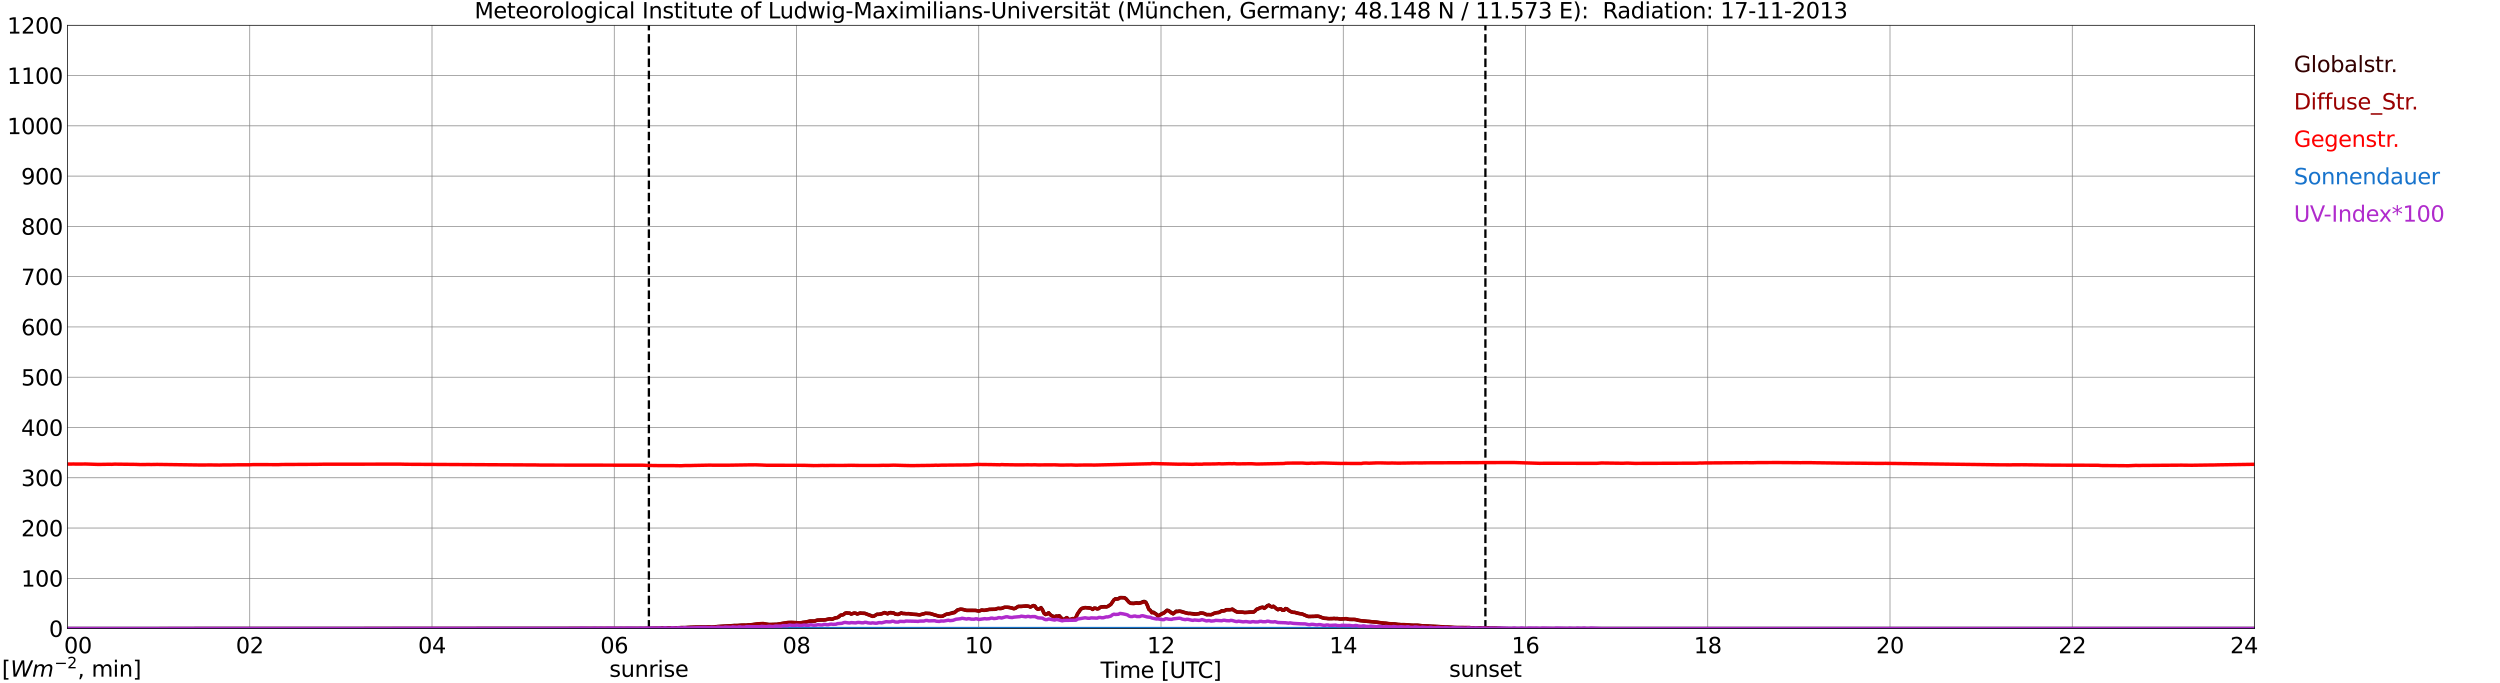 <?xml version="1.0" encoding="utf-8" standalone="no"?>
<!DOCTYPE svg PUBLIC "-//W3C//DTD SVG 1.1//EN"
  "http://www.w3.org/Graphics/SVG/1.1/DTD/svg11.dtd">
<svg xmlns:xlink="http://www.w3.org/1999/xlink" width="1085.4pt" height="296.64pt" viewBox="0 0 1085.4 296.64" xmlns="http://www.w3.org/2000/svg" version="1.1">
 <defs>
  <style type="text/css">*{stroke-linejoin: round; stroke-linecap: butt}</style>
 </defs>
 <g id="figure_1">
  <g id="patch_1">
   <path d="M 0 296.64 
L 1085.4 296.64 
L 1085.4 0 
L 0 0 
z
" style="fill: #ffffff"/>
  </g>
  <g id="axes_1">
   <g id="patch_2">
    <path d="M 29.306 272.909 
L 978.814 272.909 
L 978.814 10.976 
L 29.306 10.976 
z
" style="fill: #ffffff"/>
   </g>
   <g id="patch_3">
    <path d="M 978.814 272.909 
L 978.814 272.909 
L 978.814 10.976 
L 978.814 10.976 
z
" clip-path="url(#pa09460c82f)" style="fill: #d3d3d3; opacity: 0.25; stroke: #d3d3d3; stroke-linejoin: miter"/>
   </g>
   <g id="matplotlib.axis_1">
    <g id="xtick_1">
     <g id="line2d_1">
      <path d="M 29.306 272.909 
L 29.306 10.976 
" clip-path="url(#pa09460c82f)" style="fill: none; stroke: #808080; stroke-width: 0.3; stroke-linecap: square"/>
     </g>
     <g id="line2d_2"/>
     <g id="text_1">
      <!--    00 -->
      <g transform="translate(18.733 283.627) scale(0.095 -0.095)">
       <defs>
        <path id="DejaVuSans-20" transform="scale(0.016)"/>
        <path id="DejaVuSans-30" d="M 2034 4250 
Q 1547 4250 1301 3770 
Q 1056 3291 1056 2328 
Q 1056 1369 1301 889 
Q 1547 409 2034 409 
Q 2525 409 2770 889 
Q 3016 1369 3016 2328 
Q 3016 3291 2770 3770 
Q 2525 4250 2034 4250 
z
M 2034 4750 
Q 2819 4750 3233 4129 
Q 3647 3509 3647 2328 
Q 3647 1150 3233 529 
Q 2819 -91 2034 -91 
Q 1250 -91 836 529 
Q 422 1150 422 2328 
Q 422 3509 836 4129 
Q 1250 4750 2034 4750 
z
" transform="scale(0.016)"/>
       </defs>
       <use xlink:href="#DejaVuSans-20"/>
       <use xlink:href="#DejaVuSans-20" transform="translate(31.787 0)"/>
       <use xlink:href="#DejaVuSans-20" transform="translate(63.574 0)"/>
       <use xlink:href="#DejaVuSans-30" transform="translate(95.361 0)"/>
       <use xlink:href="#DejaVuSans-30" transform="translate(158.984 0)"/>
      </g>
     </g>
    </g>
    <g id="xtick_2">
     <g id="line2d_3">
      <path d="M 108.431 272.909 
L 108.431 10.976 
" clip-path="url(#pa09460c82f)" style="fill: none; stroke: #808080; stroke-width: 0.3; stroke-linecap: square"/>
     </g>
     <g id="line2d_4"/>
     <g id="text_2">
      <!-- 02 -->
      <g transform="translate(102.387 283.627) scale(0.095 -0.095)">
       <defs>
        <path id="DejaVuSans-32" d="M 1228 531 
L 3431 531 
L 3431 0 
L 469 0 
L 469 531 
Q 828 903 1448 1529 
Q 2069 2156 2228 2338 
Q 2531 2678 2651 2914 
Q 2772 3150 2772 3378 
Q 2772 3750 2511 3984 
Q 2250 4219 1831 4219 
Q 1534 4219 1204 4116 
Q 875 4013 500 3803 
L 500 4441 
Q 881 4594 1212 4672 
Q 1544 4750 1819 4750 
Q 2544 4750 2975 4387 
Q 3406 4025 3406 3419 
Q 3406 3131 3298 2873 
Q 3191 2616 2906 2266 
Q 2828 2175 2409 1742 
Q 1991 1309 1228 531 
z
" transform="scale(0.016)"/>
       </defs>
       <use xlink:href="#DejaVuSans-30"/>
       <use xlink:href="#DejaVuSans-32" transform="translate(63.623 0)"/>
      </g>
     </g>
    </g>
    <g id="xtick_3">
     <g id="line2d_5">
      <path d="M 187.557 272.909 
L 187.557 10.976 
" clip-path="url(#pa09460c82f)" style="fill: none; stroke: #808080; stroke-width: 0.3; stroke-linecap: square"/>
     </g>
     <g id="line2d_6"/>
     <g id="text_3">
      <!-- 04 -->
      <g transform="translate(181.513 283.627) scale(0.095 -0.095)">
       <defs>
        <path id="DejaVuSans-34" d="M 2419 4116 
L 825 1625 
L 2419 1625 
L 2419 4116 
z
M 2253 4666 
L 3047 4666 
L 3047 1625 
L 3713 1625 
L 3713 1100 
L 3047 1100 
L 3047 0 
L 2419 0 
L 2419 1100 
L 313 1100 
L 313 1709 
L 2253 4666 
z
" transform="scale(0.016)"/>
       </defs>
       <use xlink:href="#DejaVuSans-30"/>
       <use xlink:href="#DejaVuSans-34" transform="translate(63.623 0)"/>
      </g>
     </g>
    </g>
    <g id="xtick_4">
     <g id="line2d_7">
      <path d="M 266.683 272.909 
L 266.683 10.976 
" clip-path="url(#pa09460c82f)" style="fill: none; stroke: #808080; stroke-width: 0.3; stroke-linecap: square"/>
     </g>
     <g id="line2d_8"/>
     <g id="text_4">
      <!-- 06 -->
      <g transform="translate(260.638 283.627) scale(0.095 -0.095)">
       <defs>
        <path id="DejaVuSans-36" d="M 2113 2584 
Q 1688 2584 1439 2293 
Q 1191 2003 1191 1497 
Q 1191 994 1439 701 
Q 1688 409 2113 409 
Q 2538 409 2786 701 
Q 3034 994 3034 1497 
Q 3034 2003 2786 2293 
Q 2538 2584 2113 2584 
z
M 3366 4563 
L 3366 3988 
Q 3128 4100 2886 4159 
Q 2644 4219 2406 4219 
Q 1781 4219 1451 3797 
Q 1122 3375 1075 2522 
Q 1259 2794 1537 2939 
Q 1816 3084 2150 3084 
Q 2853 3084 3261 2657 
Q 3669 2231 3669 1497 
Q 3669 778 3244 343 
Q 2819 -91 2113 -91 
Q 1303 -91 875 529 
Q 447 1150 447 2328 
Q 447 3434 972 4092 
Q 1497 4750 2381 4750 
Q 2619 4750 2861 4703 
Q 3103 4656 3366 4563 
z
" transform="scale(0.016)"/>
       </defs>
       <use xlink:href="#DejaVuSans-30"/>
       <use xlink:href="#DejaVuSans-36" transform="translate(63.623 0)"/>
      </g>
     </g>
    </g>
    <g id="xtick_5">
     <g id="line2d_9">
      <path d="M 345.808 272.909 
L 345.808 10.976 
" clip-path="url(#pa09460c82f)" style="fill: none; stroke: #808080; stroke-width: 0.3; stroke-linecap: square"/>
     </g>
     <g id="line2d_10"/>
     <g id="text_5">
      <!-- 08 -->
      <g transform="translate(339.764 283.627) scale(0.095 -0.095)">
       <defs>
        <path id="DejaVuSans-38" d="M 2034 2216 
Q 1584 2216 1326 1975 
Q 1069 1734 1069 1313 
Q 1069 891 1326 650 
Q 1584 409 2034 409 
Q 2484 409 2743 651 
Q 3003 894 3003 1313 
Q 3003 1734 2745 1975 
Q 2488 2216 2034 2216 
z
M 1403 2484 
Q 997 2584 770 2862 
Q 544 3141 544 3541 
Q 544 4100 942 4425 
Q 1341 4750 2034 4750 
Q 2731 4750 3128 4425 
Q 3525 4100 3525 3541 
Q 3525 3141 3298 2862 
Q 3072 2584 2669 2484 
Q 3125 2378 3379 2068 
Q 3634 1759 3634 1313 
Q 3634 634 3220 271 
Q 2806 -91 2034 -91 
Q 1263 -91 848 271 
Q 434 634 434 1313 
Q 434 1759 690 2068 
Q 947 2378 1403 2484 
z
M 1172 3481 
Q 1172 3119 1398 2916 
Q 1625 2713 2034 2713 
Q 2441 2713 2670 2916 
Q 2900 3119 2900 3481 
Q 2900 3844 2670 4047 
Q 2441 4250 2034 4250 
Q 1625 4250 1398 4047 
Q 1172 3844 1172 3481 
z
" transform="scale(0.016)"/>
       </defs>
       <use xlink:href="#DejaVuSans-30"/>
       <use xlink:href="#DejaVuSans-38" transform="translate(63.623 0)"/>
      </g>
     </g>
    </g>
    <g id="xtick_6">
     <g id="line2d_11">
      <path d="M 424.934 272.909 
L 424.934 10.976 
" clip-path="url(#pa09460c82f)" style="fill: none; stroke: #808080; stroke-width: 0.3; stroke-linecap: square"/>
     </g>
     <g id="line2d_12"/>
     <g id="text_6">
      <!-- 10 -->
      <g transform="translate(418.89 283.627) scale(0.095 -0.095)">
       <defs>
        <path id="DejaVuSans-31" d="M 794 531 
L 1825 531 
L 1825 4091 
L 703 3866 
L 703 4441 
L 1819 4666 
L 2450 4666 
L 2450 531 
L 3481 531 
L 3481 0 
L 794 0 
L 794 531 
z
" transform="scale(0.016)"/>
       </defs>
       <use xlink:href="#DejaVuSans-31"/>
       <use xlink:href="#DejaVuSans-30" transform="translate(63.623 0)"/>
      </g>
     </g>
    </g>
    <g id="xtick_7">
     <g id="line2d_13">
      <path d="M 504.06 272.909 
L 504.06 10.976 
" clip-path="url(#pa09460c82f)" style="fill: none; stroke: #808080; stroke-width: 0.3; stroke-linecap: square"/>
     </g>
     <g id="line2d_14"/>
     <g id="text_7">
      <!-- 12 -->
      <g transform="translate(498.015 283.627) scale(0.095 -0.095)">
       <use xlink:href="#DejaVuSans-31"/>
       <use xlink:href="#DejaVuSans-32" transform="translate(63.623 0)"/>
      </g>
     </g>
    </g>
    <g id="xtick_8">
     <g id="line2d_15">
      <path d="M 583.185 272.909 
L 583.185 10.976 
" clip-path="url(#pa09460c82f)" style="fill: none; stroke: #808080; stroke-width: 0.3; stroke-linecap: square"/>
     </g>
     <g id="line2d_16"/>
     <g id="text_8">
      <!-- 14 -->
      <g transform="translate(577.141 283.627) scale(0.095 -0.095)">
       <use xlink:href="#DejaVuSans-31"/>
       <use xlink:href="#DejaVuSans-34" transform="translate(63.623 0)"/>
      </g>
     </g>
    </g>
    <g id="xtick_9">
     <g id="line2d_17">
      <path d="M 662.311 272.909 
L 662.311 10.976 
" clip-path="url(#pa09460c82f)" style="fill: none; stroke: #808080; stroke-width: 0.3; stroke-linecap: square"/>
     </g>
     <g id="line2d_18"/>
     <g id="text_9">
      <!-- 16 -->
      <g transform="translate(656.267 283.627) scale(0.095 -0.095)">
       <use xlink:href="#DejaVuSans-31"/>
       <use xlink:href="#DejaVuSans-36" transform="translate(63.623 0)"/>
      </g>
     </g>
    </g>
    <g id="xtick_10">
     <g id="line2d_19">
      <path d="M 741.437 272.909 
L 741.437 10.976 
" clip-path="url(#pa09460c82f)" style="fill: none; stroke: #808080; stroke-width: 0.3; stroke-linecap: square"/>
     </g>
     <g id="line2d_20"/>
     <g id="text_10">
      <!-- 18 -->
      <g transform="translate(735.392 283.627) scale(0.095 -0.095)">
       <use xlink:href="#DejaVuSans-31"/>
       <use xlink:href="#DejaVuSans-38" transform="translate(63.623 0)"/>
      </g>
     </g>
    </g>
    <g id="xtick_11">
     <g id="line2d_21">
      <path d="M 820.562 272.909 
L 820.562 10.976 
" clip-path="url(#pa09460c82f)" style="fill: none; stroke: #808080; stroke-width: 0.3; stroke-linecap: square"/>
     </g>
     <g id="line2d_22"/>
     <g id="text_11">
      <!-- 20 -->
      <g transform="translate(814.518 283.627) scale(0.095 -0.095)">
       <use xlink:href="#DejaVuSans-32"/>
       <use xlink:href="#DejaVuSans-30" transform="translate(63.623 0)"/>
      </g>
     </g>
    </g>
    <g id="xtick_12">
     <g id="line2d_23">
      <path d="M 899.688 272.909 
L 899.688 10.976 
" clip-path="url(#pa09460c82f)" style="fill: none; stroke: #808080; stroke-width: 0.3; stroke-linecap: square"/>
     </g>
     <g id="line2d_24"/>
     <g id="text_12">
      <!-- 22 -->
      <g transform="translate(893.644 283.627) scale(0.095 -0.095)">
       <use xlink:href="#DejaVuSans-32"/>
       <use xlink:href="#DejaVuSans-32" transform="translate(63.623 0)"/>
      </g>
     </g>
    </g>
    <g id="xtick_13">
     <g id="line2d_25">
      <path d="M 978.814 272.909 
L 978.814 10.976 
" clip-path="url(#pa09460c82f)" style="fill: none; stroke: #808080; stroke-width: 0.3; stroke-linecap: square"/>
     </g>
     <g id="line2d_26"/>
     <g id="text_13">
      <!-- 24    -->
      <g transform="translate(968.241 283.627) scale(0.095 -0.095)">
       <use xlink:href="#DejaVuSans-32"/>
       <use xlink:href="#DejaVuSans-34" transform="translate(63.623 0)"/>
       <use xlink:href="#DejaVuSans-20" transform="translate(127.246 0)"/>
       <use xlink:href="#DejaVuSans-20" transform="translate(159.033 0)"/>
       <use xlink:href="#DejaVuSans-20" transform="translate(190.82 0)"/>
      </g>
     </g>
    </g>
    <g id="text_14">
     <!-- Time [UTC] -->
     <g transform="translate(477.806 294.322) scale(0.095 -0.095)">
      <defs>
       <path id="DejaVuSans-54" d="M -19 4666 
L 3928 4666 
L 3928 4134 
L 2272 4134 
L 2272 0 
L 1638 0 
L 1638 4134 
L -19 4134 
L -19 4666 
z
" transform="scale(0.016)"/>
       <path id="DejaVuSans-69" d="M 603 3500 
L 1178 3500 
L 1178 0 
L 603 0 
L 603 3500 
z
M 603 4863 
L 1178 4863 
L 1178 4134 
L 603 4134 
L 603 4863 
z
" transform="scale(0.016)"/>
       <path id="DejaVuSans-6d" d="M 3328 2828 
Q 3544 3216 3844 3400 
Q 4144 3584 4550 3584 
Q 5097 3584 5394 3201 
Q 5691 2819 5691 2113 
L 5691 0 
L 5113 0 
L 5113 2094 
Q 5113 2597 4934 2840 
Q 4756 3084 4391 3084 
Q 3944 3084 3684 2787 
Q 3425 2491 3425 1978 
L 3425 0 
L 2847 0 
L 2847 2094 
Q 2847 2600 2669 2842 
Q 2491 3084 2119 3084 
Q 1678 3084 1418 2786 
Q 1159 2488 1159 1978 
L 1159 0 
L 581 0 
L 581 3500 
L 1159 3500 
L 1159 2956 
Q 1356 3278 1631 3431 
Q 1906 3584 2284 3584 
Q 2666 3584 2933 3390 
Q 3200 3197 3328 2828 
z
" transform="scale(0.016)"/>
       <path id="DejaVuSans-65" d="M 3597 1894 
L 3597 1613 
L 953 1613 
Q 991 1019 1311 708 
Q 1631 397 2203 397 
Q 2534 397 2845 478 
Q 3156 559 3463 722 
L 3463 178 
Q 3153 47 2828 -22 
Q 2503 -91 2169 -91 
Q 1331 -91 842 396 
Q 353 884 353 1716 
Q 353 2575 817 3079 
Q 1281 3584 2069 3584 
Q 2775 3584 3186 3129 
Q 3597 2675 3597 1894 
z
M 3022 2063 
Q 3016 2534 2758 2815 
Q 2500 3097 2075 3097 
Q 1594 3097 1305 2825 
Q 1016 2553 972 2059 
L 3022 2063 
z
" transform="scale(0.016)"/>
       <path id="DejaVuSans-5b" d="M 550 4863 
L 1875 4863 
L 1875 4416 
L 1125 4416 
L 1125 -397 
L 1875 -397 
L 1875 -844 
L 550 -844 
L 550 4863 
z
" transform="scale(0.016)"/>
       <path id="DejaVuSans-55" d="M 556 4666 
L 1191 4666 
L 1191 1831 
Q 1191 1081 1462 751 
Q 1734 422 2344 422 
Q 2950 422 3222 751 
Q 3494 1081 3494 1831 
L 3494 4666 
L 4128 4666 
L 4128 1753 
Q 4128 841 3676 375 
Q 3225 -91 2344 -91 
Q 1459 -91 1007 375 
Q 556 841 556 1753 
L 556 4666 
z
" transform="scale(0.016)"/>
       <path id="DejaVuSans-43" d="M 4122 4306 
L 4122 3641 
Q 3803 3938 3442 4084 
Q 3081 4231 2675 4231 
Q 1875 4231 1450 3742 
Q 1025 3253 1025 2328 
Q 1025 1406 1450 917 
Q 1875 428 2675 428 
Q 3081 428 3442 575 
Q 3803 722 4122 1019 
L 4122 359 
Q 3791 134 3420 21 
Q 3050 -91 2638 -91 
Q 1578 -91 968 557 
Q 359 1206 359 2328 
Q 359 3453 968 4101 
Q 1578 4750 2638 4750 
Q 3056 4750 3426 4639 
Q 3797 4528 4122 4306 
z
" transform="scale(0.016)"/>
       <path id="DejaVuSans-5d" d="M 1947 4863 
L 1947 -844 
L 622 -844 
L 622 -397 
L 1369 -397 
L 1369 4416 
L 622 4416 
L 622 4863 
L 1947 4863 
z
" transform="scale(0.016)"/>
      </defs>
      <use xlink:href="#DejaVuSans-54"/>
      <use xlink:href="#DejaVuSans-69" transform="translate(57.959 0)"/>
      <use xlink:href="#DejaVuSans-6d" transform="translate(85.742 0)"/>
      <use xlink:href="#DejaVuSans-65" transform="translate(183.154 0)"/>
      <use xlink:href="#DejaVuSans-20" transform="translate(244.678 0)"/>
      <use xlink:href="#DejaVuSans-5b" transform="translate(276.465 0)"/>
      <use xlink:href="#DejaVuSans-55" transform="translate(315.479 0)"/>
      <use xlink:href="#DejaVuSans-54" transform="translate(388.672 0)"/>
      <use xlink:href="#DejaVuSans-43" transform="translate(443.881 0)"/>
      <use xlink:href="#DejaVuSans-5d" transform="translate(513.705 0)"/>
     </g>
    </g>
   </g>
   <g id="matplotlib.axis_2">
    <g id="ytick_1">
     <g id="line2d_27">
      <path d="M 29.306 272.909 
L 978.814 272.909 
" clip-path="url(#pa09460c82f)" style="fill: none; stroke: #808080; stroke-width: 0.3; stroke-linecap: square"/>
     </g>
     <g id="line2d_28"/>
     <g id="text_15">
      <!-- 0 -->
      <g transform="translate(21.261 276.518) scale(0.095 -0.095)">
       <use xlink:href="#DejaVuSans-30"/>
      </g>
     </g>
    </g>
    <g id="ytick_2">
     <g id="line2d_29">
      <path d="M 29.306 251.081 
L 978.814 251.081 
" clip-path="url(#pa09460c82f)" style="fill: none; stroke: #808080; stroke-width: 0.3; stroke-linecap: square"/>
     </g>
     <g id="line2d_30"/>
     <g id="text_16">
      <!-- 100 -->
      <g transform="translate(9.173 254.69) scale(0.095 -0.095)">
       <use xlink:href="#DejaVuSans-31"/>
       <use xlink:href="#DejaVuSans-30" transform="translate(63.623 0)"/>
       <use xlink:href="#DejaVuSans-30" transform="translate(127.246 0)"/>
      </g>
     </g>
    </g>
    <g id="ytick_3">
     <g id="line2d_31">
      <path d="M 29.306 229.253 
L 978.814 229.253 
" clip-path="url(#pa09460c82f)" style="fill: none; stroke: #808080; stroke-width: 0.3; stroke-linecap: square"/>
     </g>
     <g id="line2d_32"/>
     <g id="text_17">
      <!-- 200 -->
      <g transform="translate(9.173 232.863) scale(0.095 -0.095)">
       <use xlink:href="#DejaVuSans-32"/>
       <use xlink:href="#DejaVuSans-30" transform="translate(63.623 0)"/>
       <use xlink:href="#DejaVuSans-30" transform="translate(127.246 0)"/>
      </g>
     </g>
    </g>
    <g id="ytick_4">
     <g id="line2d_33">
      <path d="M 29.306 207.426 
L 978.814 207.426 
" clip-path="url(#pa09460c82f)" style="fill: none; stroke: #808080; stroke-width: 0.3; stroke-linecap: square"/>
     </g>
     <g id="line2d_34"/>
     <g id="text_18">
      <!-- 300 -->
      <g transform="translate(9.173 211.035) scale(0.095 -0.095)">
       <defs>
        <path id="DejaVuSans-33" d="M 2597 2516 
Q 3050 2419 3304 2112 
Q 3559 1806 3559 1356 
Q 3559 666 3084 287 
Q 2609 -91 1734 -91 
Q 1441 -91 1130 -33 
Q 819 25 488 141 
L 488 750 
Q 750 597 1062 519 
Q 1375 441 1716 441 
Q 2309 441 2620 675 
Q 2931 909 2931 1356 
Q 2931 1769 2642 2001 
Q 2353 2234 1838 2234 
L 1294 2234 
L 1294 2753 
L 1863 2753 
Q 2328 2753 2575 2939 
Q 2822 3125 2822 3475 
Q 2822 3834 2567 4026 
Q 2313 4219 1838 4219 
Q 1578 4219 1281 4162 
Q 984 4106 628 3988 
L 628 4550 
Q 988 4650 1302 4700 
Q 1616 4750 1894 4750 
Q 2613 4750 3031 4423 
Q 3450 4097 3450 3541 
Q 3450 3153 3228 2886 
Q 3006 2619 2597 2516 
z
" transform="scale(0.016)"/>
       </defs>
       <use xlink:href="#DejaVuSans-33"/>
       <use xlink:href="#DejaVuSans-30" transform="translate(63.623 0)"/>
       <use xlink:href="#DejaVuSans-30" transform="translate(127.246 0)"/>
      </g>
     </g>
    </g>
    <g id="ytick_5">
     <g id="line2d_35">
      <path d="M 29.306 185.598 
L 978.814 185.598 
" clip-path="url(#pa09460c82f)" style="fill: none; stroke: #808080; stroke-width: 0.3; stroke-linecap: square"/>
     </g>
     <g id="line2d_36"/>
     <g id="text_19">
      <!-- 400 -->
      <g transform="translate(9.173 189.207) scale(0.095 -0.095)">
       <use xlink:href="#DejaVuSans-34"/>
       <use xlink:href="#DejaVuSans-30" transform="translate(63.623 0)"/>
       <use xlink:href="#DejaVuSans-30" transform="translate(127.246 0)"/>
      </g>
     </g>
    </g>
    <g id="ytick_6">
     <g id="line2d_37">
      <path d="M 29.306 163.77 
L 978.814 163.77 
" clip-path="url(#pa09460c82f)" style="fill: none; stroke: #808080; stroke-width: 0.3; stroke-linecap: square"/>
     </g>
     <g id="line2d_38"/>
     <g id="text_20">
      <!-- 500 -->
      <g transform="translate(9.173 167.379) scale(0.095 -0.095)">
       <defs>
        <path id="DejaVuSans-35" d="M 691 4666 
L 3169 4666 
L 3169 4134 
L 1269 4134 
L 1269 2991 
Q 1406 3038 1543 3061 
Q 1681 3084 1819 3084 
Q 2600 3084 3056 2656 
Q 3513 2228 3513 1497 
Q 3513 744 3044 326 
Q 2575 -91 1722 -91 
Q 1428 -91 1123 -41 
Q 819 9 494 109 
L 494 744 
Q 775 591 1075 516 
Q 1375 441 1709 441 
Q 2250 441 2565 725 
Q 2881 1009 2881 1497 
Q 2881 1984 2565 2268 
Q 2250 2553 1709 2553 
Q 1456 2553 1204 2497 
Q 953 2441 691 2322 
L 691 4666 
z
" transform="scale(0.016)"/>
       </defs>
       <use xlink:href="#DejaVuSans-35"/>
       <use xlink:href="#DejaVuSans-30" transform="translate(63.623 0)"/>
       <use xlink:href="#DejaVuSans-30" transform="translate(127.246 0)"/>
      </g>
     </g>
    </g>
    <g id="ytick_7">
     <g id="line2d_39">
      <path d="M 29.306 141.942 
L 978.814 141.942 
" clip-path="url(#pa09460c82f)" style="fill: none; stroke: #808080; stroke-width: 0.3; stroke-linecap: square"/>
     </g>
     <g id="line2d_40"/>
     <g id="text_21">
      <!-- 600 -->
      <g transform="translate(9.173 145.551) scale(0.095 -0.095)">
       <use xlink:href="#DejaVuSans-36"/>
       <use xlink:href="#DejaVuSans-30" transform="translate(63.623 0)"/>
       <use xlink:href="#DejaVuSans-30" transform="translate(127.246 0)"/>
      </g>
     </g>
    </g>
    <g id="ytick_8">
     <g id="line2d_41">
      <path d="M 29.306 120.114 
L 978.814 120.114 
" clip-path="url(#pa09460c82f)" style="fill: none; stroke: #808080; stroke-width: 0.3; stroke-linecap: square"/>
     </g>
     <g id="line2d_42"/>
     <g id="text_22">
      <!-- 700 -->
      <g transform="translate(9.173 123.724) scale(0.095 -0.095)">
       <defs>
        <path id="DejaVuSans-37" d="M 525 4666 
L 3525 4666 
L 3525 4397 
L 1831 0 
L 1172 0 
L 2766 4134 
L 525 4134 
L 525 4666 
z
" transform="scale(0.016)"/>
       </defs>
       <use xlink:href="#DejaVuSans-37"/>
       <use xlink:href="#DejaVuSans-30" transform="translate(63.623 0)"/>
       <use xlink:href="#DejaVuSans-30" transform="translate(127.246 0)"/>
      </g>
     </g>
    </g>
    <g id="ytick_9">
     <g id="line2d_43">
      <path d="M 29.306 98.287 
L 978.814 98.287 
" clip-path="url(#pa09460c82f)" style="fill: none; stroke: #808080; stroke-width: 0.3; stroke-linecap: square"/>
     </g>
     <g id="line2d_44"/>
     <g id="text_23">
      <!-- 800 -->
      <g transform="translate(9.173 101.896) scale(0.095 -0.095)">
       <use xlink:href="#DejaVuSans-38"/>
       <use xlink:href="#DejaVuSans-30" transform="translate(63.623 0)"/>
       <use xlink:href="#DejaVuSans-30" transform="translate(127.246 0)"/>
      </g>
     </g>
    </g>
    <g id="ytick_10">
     <g id="line2d_45">
      <path d="M 29.306 76.459 
L 978.814 76.459 
" clip-path="url(#pa09460c82f)" style="fill: none; stroke: #808080; stroke-width: 0.3; stroke-linecap: square"/>
     </g>
     <g id="line2d_46"/>
     <g id="text_24">
      <!-- 900 -->
      <g transform="translate(9.173 80.068) scale(0.095 -0.095)">
       <defs>
        <path id="DejaVuSans-39" d="M 703 97 
L 703 672 
Q 941 559 1184 500 
Q 1428 441 1663 441 
Q 2288 441 2617 861 
Q 2947 1281 2994 2138 
Q 2813 1869 2534 1725 
Q 2256 1581 1919 1581 
Q 1219 1581 811 2004 
Q 403 2428 403 3163 
Q 403 3881 828 4315 
Q 1253 4750 1959 4750 
Q 2769 4750 3195 4129 
Q 3622 3509 3622 2328 
Q 3622 1225 3098 567 
Q 2575 -91 1691 -91 
Q 1453 -91 1209 -44 
Q 966 3 703 97 
z
M 1959 2075 
Q 2384 2075 2632 2365 
Q 2881 2656 2881 3163 
Q 2881 3666 2632 3958 
Q 2384 4250 1959 4250 
Q 1534 4250 1286 3958 
Q 1038 3666 1038 3163 
Q 1038 2656 1286 2365 
Q 1534 2075 1959 2075 
z
" transform="scale(0.016)"/>
       </defs>
       <use xlink:href="#DejaVuSans-39"/>
       <use xlink:href="#DejaVuSans-30" transform="translate(63.623 0)"/>
       <use xlink:href="#DejaVuSans-30" transform="translate(127.246 0)"/>
      </g>
     </g>
    </g>
    <g id="ytick_11">
     <g id="line2d_47">
      <path d="M 29.306 54.631 
L 978.814 54.631 
" clip-path="url(#pa09460c82f)" style="fill: none; stroke: #808080; stroke-width: 0.3; stroke-linecap: square"/>
     </g>
     <g id="line2d_48"/>
     <g id="text_25">
      <!-- 1000 -->
      <g transform="translate(3.128 58.24) scale(0.095 -0.095)">
       <use xlink:href="#DejaVuSans-31"/>
       <use xlink:href="#DejaVuSans-30" transform="translate(63.623 0)"/>
       <use xlink:href="#DejaVuSans-30" transform="translate(127.246 0)"/>
       <use xlink:href="#DejaVuSans-30" transform="translate(190.869 0)"/>
      </g>
     </g>
    </g>
    <g id="ytick_12">
     <g id="line2d_49">
      <path d="M 29.306 32.803 
L 978.814 32.803 
" clip-path="url(#pa09460c82f)" style="fill: none; stroke: #808080; stroke-width: 0.3; stroke-linecap: square"/>
     </g>
     <g id="line2d_50"/>
     <g id="text_26">
      <!-- 1100 -->
      <g transform="translate(3.128 36.413) scale(0.095 -0.095)">
       <use xlink:href="#DejaVuSans-31"/>
       <use xlink:href="#DejaVuSans-31" transform="translate(63.623 0)"/>
       <use xlink:href="#DejaVuSans-30" transform="translate(127.246 0)"/>
       <use xlink:href="#DejaVuSans-30" transform="translate(190.869 0)"/>
      </g>
     </g>
    </g>
    <g id="ytick_13">
     <g id="line2d_51">
      <path d="M 29.306 10.976 
L 978.814 10.976 
" clip-path="url(#pa09460c82f)" style="fill: none; stroke: #808080; stroke-width: 0.3; stroke-linecap: square"/>
     </g>
     <g id="line2d_52"/>
     <g id="text_27">
      <!-- 1200 -->
      <g transform="translate(3.128 14.585) scale(0.095 -0.095)">
       <use xlink:href="#DejaVuSans-31"/>
       <use xlink:href="#DejaVuSans-32" transform="translate(63.623 0)"/>
       <use xlink:href="#DejaVuSans-30" transform="translate(127.246 0)"/>
       <use xlink:href="#DejaVuSans-30" transform="translate(190.869 0)"/>
      </g>
     </g>
    </g>
   </g>
   <g id="line2d_53">
    <path d="M 281.717 272.909 
L 281.717 10.976 
" clip-path="url(#pa09460c82f)" style="fill: none; stroke-dasharray: 3.7,1.6; stroke-dashoffset: 0; stroke: #000000"/>
   </g>
   <g id="line2d_54">
    <path d="M 644.903 272.909 
L 644.903 10.976 
" clip-path="url(#pa09460c82f)" style="fill: none; stroke-dasharray: 3.7,1.6; stroke-dashoffset: 0; stroke: #000000"/>
   </g>
   <g id="line2d_55">
    <path d="M 29.306 272.909 
L 280.53 272.85 
L 281.189 272.791 
L 281.849 272.85 
L 283.167 272.76 
L 285.145 272.791 
L 287.124 272.671 
L 289.761 272.643 
L 290.42 272.553 
L 292.399 272.612 
L 294.377 272.522 
L 297.674 272.464 
L 299.652 272.346 
L 302.949 272.256 
L 305.586 272.197 
L 308.224 272.228 
L 316.136 271.754 
L 318.774 271.547 
L 320.093 271.606 
L 322.071 271.427 
L 324.049 271.457 
L 325.368 271.25 
L 326.686 271.191 
L 329.324 270.925 
L 331.302 270.805 
L 332.621 271.012 
L 333.94 271.16 
L 337.236 271.073 
L 341.852 270.331 
L 343.171 270.244 
L 347.787 270.451 
L 348.446 270.244 
L 349.765 270.095 
L 351.743 269.68 
L 353.721 269.68 
L 354.38 269.384 
L 355.04 269.235 
L 358.337 269.117 
L 359.655 268.792 
L 360.315 268.644 
L 360.974 268.851 
L 361.634 268.703 
L 362.952 268.17 
L 363.612 268.139 
L 364.271 267.784 
L 364.93 267.133 
L 366.249 266.808 
L 366.909 266.245 
L 367.568 266.096 
L 368.227 266.214 
L 368.887 266.214 
L 369.546 266.601 
L 370.865 266.186 
L 371.524 266.273 
L 372.184 266.57 
L 373.502 266.155 
L 374.162 266.273 
L 374.821 266.214 
L 375.481 266.273 
L 376.799 266.777 
L 378.118 267.223 
L 378.777 267.548 
L 379.437 267.458 
L 380.756 266.688 
L 381.415 266.749 
L 382.734 266.452 
L 384.053 265.948 
L 385.371 266.452 
L 386.031 266.037 
L 386.69 265.92 
L 387.349 266.066 
L 388.009 266.096 
L 388.668 266.601 
L 389.987 266.749 
L 391.306 266.066 
L 391.965 266.363 
L 392.624 266.334 
L 393.284 266.452 
L 394.603 266.422 
L 395.921 266.629 
L 396.581 266.718 
L 397.899 266.749 
L 399.218 266.985 
L 401.856 266.245 
L 403.834 266.363 
L 405.812 267.015 
L 407.79 267.548 
L 409.109 267.576 
L 411.087 266.601 
L 411.746 266.542 
L 413.725 265.948 
L 414.384 265.83 
L 415.043 265.385 
L 415.703 264.793 
L 417.022 264.496 
L 417.681 264.527 
L 419.659 265.001 
L 423.615 265.031 
L 424.934 265.267 
L 425.593 265.118 
L 426.253 264.852 
L 426.912 265.001 
L 427.572 264.97 
L 429.55 264.616 
L 432.187 264.527 
L 432.847 264.23 
L 433.506 264.082 
L 434.165 264.171 
L 434.825 264.143 
L 436.144 263.667 
L 437.462 263.667 
L 439.44 263.994 
L 440.1 264.261 
L 440.759 264.112 
L 442.078 263.283 
L 446.034 263.134 
L 446.694 263.252 
L 447.353 263.58 
L 448.672 262.899 
L 449.331 263.106 
L 449.991 264.112 
L 450.65 264.496 
L 451.309 264.32 
L 451.969 263.787 
L 452.628 264.704 
L 453.287 266.245 
L 453.947 266.749 
L 454.606 266.542 
L 455.266 266.037 
L 455.925 266.777 
L 456.584 267.31 
L 457.903 267.784 
L 458.563 267.458 
L 459.222 267.517 
L 459.881 267.341 
L 461.2 268.792 
L 461.859 268.91 
L 463.178 268.139 
L 463.838 268.792 
L 464.497 269.058 
L 465.816 268.554 
L 466.475 268.91 
L 467.134 268.08 
L 467.794 266.629 
L 469.113 264.704 
L 469.772 264.112 
L 471.091 263.787 
L 472.409 263.874 
L 473.069 263.905 
L 473.728 264.143 
L 474.388 264.555 
L 475.047 264.023 
L 475.706 264.082 
L 476.366 264.348 
L 477.025 264.171 
L 477.685 263.639 
L 478.344 263.46 
L 479.663 263.372 
L 480.322 263.49 
L 480.981 263.252 
L 482.3 262.364 
L 483.619 260.439 
L 484.278 259.965 
L 484.938 260.054 
L 485.597 259.906 
L 486.256 259.432 
L 487.575 259.463 
L 488.235 259.491 
L 488.894 259.937 
L 490.213 261.447 
L 490.872 261.831 
L 492.191 261.89 
L 493.51 261.713 
L 494.169 261.803 
L 494.828 261.742 
L 495.488 261.565 
L 496.147 261.24 
L 496.807 261.091 
L 497.466 261.416 
L 498.125 262.661 
L 498.785 264.468 
L 499.444 264.942 
L 500.103 265.889 
L 500.763 265.771 
L 502.082 266.629 
L 502.741 267.458 
L 504.06 266.629 
L 504.719 266.245 
L 505.379 266.037 
L 506.697 264.911 
L 507.357 265.09 
L 509.335 266.481 
L 510.654 265.326 
L 511.313 265.415 
L 511.972 265.297 
L 512.632 265.356 
L 514.61 265.978 
L 515.929 266.304 
L 516.588 266.273 
L 519.226 266.57 
L 520.544 266.393 
L 521.204 266.127 
L 522.522 266.214 
L 523.841 266.836 
L 525.819 266.836 
L 526.479 266.601 
L 527.138 266.245 
L 528.457 265.92 
L 529.116 265.858 
L 529.776 265.592 
L 530.435 265.149 
L 531.094 265.239 
L 531.754 265.06 
L 532.413 264.704 
L 534.391 264.675 
L 535.051 264.468 
L 537.029 265.682 
L 537.688 265.771 
L 539.666 265.771 
L 540.326 265.889 
L 541.644 265.83 
L 542.304 265.712 
L 544.282 265.712 
L 544.941 265.239 
L 545.601 264.496 
L 546.26 264.32 
L 546.919 263.935 
L 547.579 263.697 
L 548.238 263.608 
L 548.898 264.053 
L 550.216 262.958 
L 550.876 262.691 
L 551.535 263.193 
L 552.195 263.549 
L 552.854 263.224 
L 553.513 263.697 
L 554.173 264.32 
L 554.832 264.675 
L 555.491 264.348 
L 556.151 264.379 
L 556.81 264.942 
L 557.47 264.97 
L 558.129 264.202 
L 558.788 264.379 
L 560.107 265.385 
L 561.426 265.858 
L 562.085 265.858 
L 564.063 266.363 
L 565.382 266.57 
L 567.36 267.43 
L 568.02 267.696 
L 572.635 267.576 
L 574.613 268.377 
L 575.273 268.495 
L 575.932 268.495 
L 576.592 268.613 
L 578.57 268.554 
L 579.229 268.467 
L 579.889 268.585 
L 580.548 268.495 
L 581.867 268.762 
L 584.504 268.585 
L 585.823 268.941 
L 588.46 268.969 
L 589.779 269.355 
L 594.395 269.857 
L 597.692 270.095 
L 599.67 270.451 
L 600.329 270.569 
L 601.648 270.597 
L 602.967 270.805 
L 605.604 270.894 
L 606.923 271.16 
L 609.561 271.191 
L 610.879 271.28 
L 612.858 271.457 
L 613.517 271.516 
L 614.836 271.488 
L 615.495 271.488 
L 616.814 271.634 
L 629.342 272.315 
L 631.32 272.464 
L 632.639 272.494 
L 639.233 272.553 
L 641.211 272.643 
L 643.848 272.671 
L 646.486 272.643 
L 655.058 272.909 
L 978.154 272.909 
L 978.154 272.909 
" clip-path="url(#pa09460c82f)" style="fill: none; stroke: #330000; stroke-width: 1.5; stroke-linecap: square"/>
   </g>
   <g id="line2d_56">
    <path d="M 29.306 272.909 
L 279.211 272.828 
L 281.189 272.784 
L 282.508 272.784 
L 287.124 272.701 
L 289.761 272.618 
L 295.036 272.533 
L 295.696 272.45 
L 297.014 272.492 
L 301.63 272.282 
L 308.883 272.197 
L 310.202 272.156 
L 310.861 272.197 
L 311.521 272.029 
L 312.839 271.946 
L 322.73 271.401 
L 324.049 271.401 
L 325.368 271.232 
L 326.027 271.274 
L 328.665 270.855 
L 329.983 270.77 
L 331.302 270.687 
L 332.621 270.938 
L 333.94 271.147 
L 336.577 271.064 
L 337.236 271.064 
L 341.852 270.268 
L 343.83 270.224 
L 345.808 270.309 
L 347.127 270.436 
L 349.765 270.056 
L 351.743 269.595 
L 353.721 269.637 
L 354.38 269.344 
L 355.04 269.218 
L 355.699 269.218 
L 356.359 269.091 
L 357.677 269.176 
L 358.996 268.923 
L 360.315 268.672 
L 360.974 268.84 
L 361.634 268.714 
L 362.293 268.377 
L 363.612 268.126 
L 364.93 267.076 
L 365.59 267.035 
L 366.249 266.825 
L 366.909 266.236 
L 367.568 266.112 
L 368.887 266.195 
L 369.546 266.572 
L 370.865 266.153 
L 371.524 266.236 
L 372.184 266.572 
L 373.502 266.153 
L 374.821 266.321 
L 375.481 266.321 
L 376.799 266.825 
L 378.777 267.622 
L 379.437 267.539 
L 380.756 266.699 
L 382.074 266.657 
L 382.734 266.572 
L 384.053 265.985 
L 385.371 266.531 
L 386.031 266.07 
L 387.349 266.153 
L 388.009 266.195 
L 388.668 266.572 
L 389.328 266.74 
L 389.987 266.782 
L 391.306 266.195 
L 391.965 266.363 
L 393.943 266.448 
L 394.603 266.404 
L 395.262 266.572 
L 398.559 266.867 
L 399.218 266.95 
L 401.856 266.28 
L 403.834 266.363 
L 407.79 267.539 
L 408.45 267.622 
L 409.109 267.539 
L 409.768 267.244 
L 410.428 266.825 
L 411.087 266.616 
L 411.746 266.616 
L 414.384 266.027 
L 415.703 264.894 
L 417.022 264.475 
L 418.34 264.643 
L 419 264.894 
L 419.659 265.02 
L 423.615 265.02 
L 424.934 265.313 
L 426.253 264.852 
L 427.572 264.979 
L 429.55 264.516 
L 432.187 264.475 
L 432.847 264.221 
L 433.506 264.138 
L 434.165 264.221 
L 434.825 264.138 
L 436.144 263.634 
L 438.122 263.676 
L 439.44 264.012 
L 440.1 264.306 
L 440.759 264.138 
L 442.078 263.257 
L 443.397 263.342 
L 445.375 263.047 
L 446.694 263.257 
L 447.353 263.508 
L 448.672 262.962 
L 449.331 263.174 
L 449.991 264.18 
L 450.65 264.557 
L 451.309 264.348 
L 451.969 263.929 
L 452.628 264.935 
L 453.287 266.321 
L 453.947 266.825 
L 454.606 266.572 
L 455.266 266.07 
L 455.925 266.867 
L 457.244 267.749 
L 457.903 267.79 
L 458.563 267.496 
L 459.222 267.581 
L 459.881 267.371 
L 461.2 268.799 
L 461.859 269.008 
L 463.178 268.168 
L 463.838 268.84 
L 464.497 269.091 
L 465.156 268.755 
L 465.816 268.545 
L 466.475 268.799 
L 467.134 267.958 
L 467.794 266.448 
L 469.113 264.557 
L 469.772 264.138 
L 471.091 263.802 
L 473.728 264.138 
L 474.388 264.599 
L 475.047 264.053 
L 475.706 264.097 
L 476.366 264.389 
L 477.025 264.265 
L 477.685 263.676 
L 478.344 263.551 
L 480.322 263.508 
L 480.981 263.298 
L 482.3 262.416 
L 483.619 260.445 
L 484.278 260.024 
L 484.938 260.109 
L 485.597 259.982 
L 486.256 259.563 
L 486.916 259.478 
L 488.235 259.605 
L 488.894 260.109 
L 490.213 261.578 
L 490.872 261.956 
L 492.191 262.082 
L 492.85 261.914 
L 493.51 261.871 
L 494.169 261.956 
L 494.828 261.914 
L 496.807 261.283 
L 497.466 261.578 
L 498.125 262.92 
L 498.785 264.643 
L 499.444 265.103 
L 500.103 266.07 
L 500.763 265.985 
L 502.082 266.825 
L 502.741 267.581 
L 503.4 267.076 
L 505.379 266.153 
L 506.038 265.524 
L 506.697 265.062 
L 507.357 265.23 
L 508.675 266.236 
L 509.335 266.489 
L 510.654 265.524 
L 511.313 265.566 
L 511.972 265.356 
L 515.929 266.404 
L 516.588 266.363 
L 518.566 266.699 
L 520.544 266.489 
L 521.204 266.195 
L 521.863 266.195 
L 523.182 266.531 
L 523.841 266.908 
L 524.501 266.825 
L 525.819 266.908 
L 526.479 266.657 
L 527.138 266.28 
L 527.797 266.07 
L 529.116 265.985 
L 530.435 265.313 
L 531.754 265.188 
L 532.413 264.726 
L 533.732 264.767 
L 534.391 264.684 
L 535.051 264.475 
L 535.71 265.062 
L 537.029 265.734 
L 538.348 265.734 
L 539.007 265.734 
L 540.326 265.985 
L 544.282 265.734 
L 544.941 265.23 
L 545.601 264.475 
L 546.26 264.348 
L 546.919 264.012 
L 548.238 263.676 
L 548.898 264.138 
L 549.557 263.719 
L 550.216 263.088 
L 550.876 262.796 
L 551.535 263.257 
L 552.195 263.508 
L 552.854 263.215 
L 554.832 264.726 
L 555.491 264.433 
L 556.151 264.348 
L 556.81 264.979 
L 557.47 264.894 
L 558.129 264.265 
L 558.788 264.389 
L 559.448 265.02 
L 560.766 265.734 
L 561.426 265.858 
L 562.085 265.858 
L 563.404 266.28 
L 565.382 266.616 
L 567.36 267.454 
L 568.02 267.622 
L 570.657 267.581 
L 571.317 267.454 
L 571.976 267.454 
L 573.295 267.873 
L 573.954 268.168 
L 575.273 268.419 
L 577.251 268.587 
L 579.229 268.545 
L 581.207 268.631 
L 581.867 268.755 
L 582.526 268.755 
L 583.185 268.631 
L 584.504 268.587 
L 585.164 268.84 
L 587.142 268.923 
L 587.801 268.882 
L 589.12 269.091 
L 590.439 269.427 
L 593.736 269.763 
L 594.395 269.763 
L 595.714 269.931 
L 597.692 270.141 
L 602.967 270.728 
L 607.582 271.106 
L 608.242 271.232 
L 610.22 271.191 
L 612.858 271.442 
L 614.176 271.442 
L 615.495 271.442 
L 618.133 271.737 
L 620.111 271.778 
L 621.429 271.905 
L 624.067 271.988 
L 631.98 272.407 
L 637.914 272.407 
L 638.573 272.533 
L 640.552 272.618 
L 641.87 272.66 
L 644.508 272.575 
L 647.145 272.66 
L 650.442 272.784 
L 651.102 272.784 
L 651.761 272.909 
L 978.154 272.909 
L 978.154 272.909 
" clip-path="url(#pa09460c82f)" style="fill: none; stroke: #990000; stroke-width: 1.5; stroke-linecap: square"/>
   </g>
   <g id="line2d_57">
    <path d="M 29.306 201.48 
L 30.625 201.482 
L 31.943 201.453 
L 33.262 201.491 
L 37.218 201.456 
L 42.493 201.626 
L 43.812 201.617 
L 47.768 201.554 
L 48.428 201.591 
L 49.747 201.512 
L 58.978 201.615 
L 60.956 201.696 
L 62.934 201.683 
L 64.253 201.639 
L 65.572 201.676 
L 68.209 201.63 
L 71.506 201.676 
L 87.331 201.892 
L 91.288 201.855 
L 95.244 201.905 
L 97.222 201.846 
L 99.2 201.866 
L 102.497 201.809 
L 104.475 201.805 
L 108.431 201.792 
L 109.75 201.713 
L 116.344 201.722 
L 120.96 201.739 
L 122.278 201.67 
L 137.444 201.593 
L 140.082 201.549 
L 173.71 201.506 
L 176.348 201.573 
L 230.417 201.855 
L 231.736 201.846 
L 234.373 201.903 
L 239.648 201.923 
L 279.211 201.977 
L 281.189 202.076 
L 284.486 202.115 
L 285.805 202.141 
L 291.739 202.139 
L 295.696 202.207 
L 297.674 202.104 
L 299.652 202.121 
L 300.971 202.078 
L 308.224 201.938 
L 309.543 201.971 
L 315.477 201.979 
L 325.368 201.829 
L 328.005 201.811 
L 330.643 201.899 
L 332.621 201.99 
L 342.512 202.017 
L 347.787 202.017 
L 349.105 202.025 
L 353.062 202.134 
L 355.04 202.132 
L 357.018 202.065 
L 358.337 202.104 
L 360.974 202.054 
L 362.952 202.073 
L 366.249 202.073 
L 367.568 202.049 
L 369.546 202.012 
L 372.843 202.071 
L 381.415 202.073 
L 383.393 202.008 
L 385.371 202.041 
L 388.009 201.953 
L 392.624 202.082 
L 395.921 202.154 
L 398.559 202.113 
L 405.153 202.03 
L 406.471 201.96 
L 407.131 202.023 
L 408.45 201.955 
L 420.978 201.84 
L 424.275 201.648 
L 430.209 201.713 
L 434.165 201.792 
L 434.825 201.702 
L 436.144 201.761 
L 437.462 201.774 
L 442.078 201.838 
L 446.034 201.805 
L 448.012 201.82 
L 449.331 201.796 
L 450.65 201.853 
L 457.903 201.809 
L 460.541 201.923 
L 465.156 201.862 
L 467.134 201.953 
L 469.113 201.905 
L 473.069 201.875 
L 475.047 201.914 
L 498.785 201.36 
L 499.444 201.381 
L 500.103 201.242 
L 511.972 201.545 
L 513.95 201.508 
L 517.907 201.602 
L 519.226 201.512 
L 521.863 201.554 
L 522.522 201.456 
L 524.501 201.458 
L 528.457 201.397 
L 529.116 201.322 
L 530.435 201.41 
L 533.732 201.298 
L 535.051 201.338 
L 535.71 201.266 
L 537.029 201.403 
L 542.304 201.336 
L 543.623 201.34 
L 545.601 201.467 
L 557.47 201.224 
L 558.129 201.104 
L 559.448 201.065 
L 565.382 201.028 
L 567.36 201.172 
L 568.679 201.139 
L 569.338 201.063 
L 570.657 201.126 
L 573.954 201.002 
L 581.867 201.209 
L 583.845 201.196 
L 591.098 201.233 
L 591.757 201.082 
L 593.076 201.032 
L 594.395 201.106 
L 597.692 200.971 
L 599.67 200.975 
L 602.967 201.058 
L 604.286 201.015 
L 606.923 201.076 
L 609.561 201.05 
L 614.176 200.969 
L 617.473 200.984 
L 618.792 200.949 
L 657.036 200.803 
L 668.246 201.152 
L 670.883 201.139 
L 693.302 201.157 
L 695.28 201.015 
L 704.511 201.137 
L 706.49 201.061 
L 709.786 201.183 
L 736.821 201.093 
L 738.14 200.997 
L 738.799 201.041 
L 740.118 200.995 
L 758.581 200.877 
L 760.559 200.914 
L 763.196 200.84 
L 768.471 200.829 
L 771.109 200.814 
L 780.34 200.877 
L 781.659 200.892 
L 783.637 200.862 
L 785.615 200.864 
L 788.253 200.912 
L 802.1 201.102 
L 804.078 201.078 
L 815.947 201.2 
L 818.584 201.17 
L 858.147 201.67 
L 868.038 201.809 
L 870.675 201.811 
L 872.653 201.844 
L 873.972 201.794 
L 876.61 201.79 
L 877.929 201.783 
L 890.457 201.934 
L 893.094 201.949 
L 910.898 201.999 
L 912.216 202.102 
L 924.085 202.2 
L 927.382 202.052 
L 928.701 202.1 
L 930.679 202.045 
L 931.998 202.058 
L 947.163 201.949 
L 949.801 201.982 
L 951.779 201.993 
L 958.373 201.901 
L 961.67 201.868 
L 962.989 201.825 
L 978.154 201.591 
L 978.154 201.591 
" clip-path="url(#pa09460c82f)" style="fill: none; stroke: #ff0000; stroke-width: 1.5; stroke-linecap: square"/>
   </g>
   <g id="line2d_58">
    <path d="M 29.306 272.909 
L 978.154 272.909 
L 978.154 272.909 
" clip-path="url(#pa09460c82f)" style="fill: none; stroke: #1773cc; stroke-width: 1.5; stroke-linecap: square"/>
   </g>
   <g id="line2d_59">
    <path d="M 29.306 272.909 
L 251.517 272.843 
L 252.176 272.712 
L 256.792 272.843 
L 258.111 272.712 
L 259.43 272.843 
L 260.089 272.843 
L 260.748 272.691 
L 262.726 272.843 
L 263.386 272.691 
L 268.661 272.843 
L 269.32 272.691 
L 271.298 272.821 
L 271.958 272.691 
L 277.233 272.821 
L 277.892 272.669 
L 279.211 272.8 
L 279.87 272.8 
L 280.53 272.647 
L 282.508 272.778 
L 283.167 272.625 
L 285.145 272.778 
L 285.805 272.625 
L 286.464 272.625 
L 287.124 272.756 
L 287.783 272.756 
L 288.442 272.603 
L 289.102 272.603 
L 289.761 272.734 
L 291.08 272.734 
L 291.739 272.56 
L 293.717 272.712 
L 294.377 272.56 
L 296.355 272.691 
L 297.014 272.538 
L 297.674 272.538 
L 298.333 272.669 
L 306.246 272.407 
L 307.564 272.516 
L 308.224 272.516 
L 308.883 272.363 
L 310.861 272.494 
L 311.521 272.319 
L 312.18 272.298 
L 312.839 272.429 
L 314.158 272.429 
L 314.818 272.254 
L 317.455 272.363 
L 318.114 272.188 
L 320.093 272.341 
L 320.752 272.167 
L 321.411 272.167 
L 322.071 272.298 
L 323.39 272.254 
L 324.049 272.079 
L 329.983 272.101 
L 330.643 271.927 
L 332.621 272.079 
L 333.94 271.883 
L 335.258 272.014 
L 335.918 271.992 
L 336.577 271.817 
L 339.215 271.839 
L 339.874 271.621 
L 341.852 271.665 
L 342.512 271.425 
L 343.171 271.403 
L 343.83 271.534 
L 345.149 271.534 
L 345.808 271.381 
L 347.787 271.577 
L 349.105 271.381 
L 350.424 271.512 
L 351.083 271.49 
L 351.743 271.272 
L 352.402 271.294 
L 353.062 271.446 
L 354.38 271.403 
L 355.04 271.206 
L 356.359 271.337 
L 357.018 271.337 
L 357.677 271.119 
L 358.337 271.119 
L 358.996 271.25 
L 359.655 271.228 
L 360.315 271.032 
L 360.974 270.966 
L 361.634 271.075 
L 362.952 271.01 
L 363.612 270.748 
L 365.59 270.617 
L 366.249 270.333 
L 366.909 270.224 
L 368.227 270.42 
L 368.887 270.464 
L 369.546 270.311 
L 371.524 270.442 
L 372.184 270.268 
L 372.843 270.224 
L 374.162 270.399 
L 374.821 270.399 
L 375.481 270.18 
L 376.14 270.224 
L 376.799 270.42 
L 378.118 270.551 
L 378.777 270.399 
L 380.096 270.573 
L 380.756 270.551 
L 381.415 270.333 
L 382.074 270.311 
L 382.734 270.42 
L 384.712 269.918 
L 386.031 270.006 
L 386.69 269.962 
L 387.349 269.722 
L 388.009 269.766 
L 388.668 270.049 
L 389.987 270.093 
L 390.646 269.766 
L 392.624 269.853 
L 393.284 269.635 
L 397.899 269.744 
L 398.559 269.809 
L 399.218 269.656 
L 401.196 269.635 
L 401.856 269.395 
L 402.515 269.373 
L 403.175 269.569 
L 405.812 269.482 
L 406.471 269.7 
L 407.79 269.809 
L 408.45 269.613 
L 409.768 269.635 
L 411.746 269.264 
L 412.406 269.46 
L 413.725 269.329 
L 415.043 268.849 
L 417.022 268.631 
L 417.681 268.412 
L 419.659 268.762 
L 420.318 268.587 
L 420.978 268.631 
L 421.637 268.805 
L 422.956 268.827 
L 423.615 268.652 
L 424.275 268.696 
L 424.934 268.958 
L 427.572 268.587 
L 428.231 268.696 
L 429.55 268.609 
L 430.209 268.369 
L 430.869 268.369 
L 431.528 268.565 
L 432.847 268.412 
L 433.506 268.15 
L 434.165 268.172 
L 434.825 268.325 
L 436.803 267.779 
L 437.462 267.801 
L 438.122 267.998 
L 439.44 268.129 
L 440.1 267.954 
L 442.078 267.779 
L 442.737 267.736 
L 443.397 267.517 
L 445.375 267.801 
L 446.034 267.626 
L 446.694 267.626 
L 447.353 267.823 
L 448.012 267.714 
L 449.331 267.692 
L 450.65 268.238 
L 452.628 268.369 
L 453.287 268.783 
L 453.947 269.023 
L 454.606 269.002 
L 455.266 268.718 
L 457.903 269.22 
L 458.563 268.958 
L 459.222 269.023 
L 461.2 269.547 
L 461.859 269.351 
L 467.134 269.264 
L 467.794 268.783 
L 471.091 268.216 
L 472.409 268.434 
L 473.069 268.434 
L 473.728 268.259 
L 476.366 268.369 
L 477.025 268.085 
L 477.685 268.063 
L 478.344 268.216 
L 479.003 268.194 
L 480.322 267.823 
L 480.981 267.845 
L 482.3 267.474 
L 482.96 266.928 
L 483.619 266.644 
L 484.278 266.775 
L 485.597 266.688 
L 486.256 266.317 
L 487.575 266.513 
L 488.894 266.797 
L 489.553 266.993 
L 490.213 267.474 
L 490.872 267.67 
L 491.532 267.692 
L 492.191 267.496 
L 492.85 267.452 
L 493.51 267.67 
L 494.828 267.692 
L 495.488 267.386 
L 496.147 267.321 
L 498.125 267.867 
L 499.444 268.019 
L 500.103 268.325 
L 502.082 268.74 
L 502.741 268.696 
L 504.719 269.023 
L 505.379 269.002 
L 506.038 268.631 
L 506.697 268.652 
L 507.357 268.827 
L 508.675 268.914 
L 509.335 268.696 
L 511.972 268.39 
L 512.632 268.5 
L 513.291 268.805 
L 514.61 269.023 
L 515.269 268.871 
L 515.929 268.914 
L 517.247 269.242 
L 517.907 269.351 
L 518.566 269.176 
L 520.544 269.351 
L 521.204 269.242 
L 521.863 269.002 
L 523.841 269.591 
L 524.501 269.438 
L 525.16 269.438 
L 525.819 269.656 
L 527.138 269.525 
L 527.797 269.329 
L 530.435 269.504 
L 531.094 269.307 
L 531.754 269.307 
L 532.413 269.46 
L 533.732 269.525 
L 534.391 269.329 
L 535.051 269.416 
L 536.369 269.787 
L 537.029 269.875 
L 537.688 269.678 
L 539.666 269.984 
L 540.985 269.853 
L 542.304 270.049 
L 542.963 270.093 
L 543.623 269.918 
L 544.282 269.897 
L 544.941 270.028 
L 546.26 270.006 
L 546.919 269.787 
L 547.579 269.766 
L 548.238 269.94 
L 549.557 269.918 
L 550.216 269.678 
L 550.876 269.744 
L 551.535 269.962 
L 552.854 270.028 
L 553.513 269.897 
L 554.832 270.268 
L 558.129 270.377 
L 559.448 270.551 
L 560.107 270.42 
L 561.426 270.639 
L 564.723 270.835 
L 566.042 270.857 
L 566.701 270.879 
L 568.02 271.184 
L 568.679 271.228 
L 569.338 271.053 
L 569.998 271.053 
L 571.317 271.272 
L 571.976 271.294 
L 572.635 271.163 
L 573.295 271.206 
L 574.613 271.49 
L 575.273 271.512 
L 575.932 271.337 
L 576.592 271.359 
L 577.251 271.534 
L 579.889 271.403 
L 580.548 271.577 
L 581.867 271.643 
L 582.526 271.468 
L 585.164 271.555 
L 585.823 271.512 
L 587.142 271.708 
L 587.801 271.708 
L 588.46 271.555 
L 589.12 271.599 
L 589.779 271.796 
L 591.098 271.883 
L 591.757 271.73 
L 592.417 271.774 
L 593.076 271.948 
L 594.395 271.992 
L 595.054 271.817 
L 597.692 272.079 
L 598.351 271.905 
L 600.989 272.167 
L 601.648 271.992 
L 603.626 272.188 
L 604.286 272.188 
L 604.945 272.014 
L 606.923 272.232 
L 608.242 272.101 
L 610.22 272.254 
L 610.879 272.123 
L 611.539 272.145 
L 612.198 272.319 
L 613.517 272.385 
L 614.176 272.21 
L 614.836 272.21 
L 616.154 272.407 
L 616.814 272.429 
L 617.473 272.298 
L 620.111 272.516 
L 620.77 272.363 
L 621.429 272.385 
L 622.089 272.538 
L 623.408 272.538 
L 624.067 272.407 
L 624.726 272.407 
L 625.386 272.56 
L 626.705 272.581 
L 627.364 272.45 
L 628.023 272.472 
L 628.683 272.625 
L 630.001 272.669 
L 630.661 272.538 
L 636.595 272.734 
L 637.255 272.581 
L 639.892 272.734 
L 640.552 272.625 
L 642.53 272.8 
L 643.848 272.647 
L 645.827 272.8 
L 646.486 272.821 
L 647.145 272.669 
L 649.783 272.821 
L 650.442 272.669 
L 656.377 272.821 
L 657.036 272.691 
L 657.695 272.691 
L 658.355 272.821 
L 659.674 272.843 
L 660.333 272.691 
L 660.992 272.691 
L 661.652 272.821 
L 662.97 272.843 
L 663.63 272.691 
L 666.267 272.756 
L 666.927 272.691 
L 668.246 272.821 
L 668.905 272.843 
L 669.564 272.691 
L 674.839 272.843 
L 675.499 272.691 
L 680.774 272.843 
L 681.433 272.712 
L 682.752 272.821 
L 684.071 272.843 
L 684.73 272.691 
L 686.708 272.843 
L 687.368 272.712 
L 688.027 272.712 
L 688.686 272.843 
L 690.005 272.843 
L 690.664 272.691 
L 695.28 272.909 
L 978.154 272.909 
L 978.154 272.909 
" clip-path="url(#pa09460c82f)" style="fill: none; stroke: #b02bcc; stroke-width: 1.5; stroke-linecap: square"/>
   </g>
   <g id="patch_4">
    <path d="M 29.306 272.909 
L 29.306 10.976 
" style="fill: none; stroke: #000000; stroke-width: 0.3; stroke-linejoin: miter; stroke-linecap: square"/>
   </g>
   <g id="patch_5">
    <path d="M 978.814 272.909 
L 978.814 10.976 
" style="fill: none; stroke: #000000; stroke-width: 0.3; stroke-linejoin: miter; stroke-linecap: square"/>
   </g>
   <g id="patch_6">
    <path d="M 29.306 272.909 
L 978.814 272.909 
" style="fill: none; stroke: #000000; stroke-width: 0.3; stroke-linejoin: miter; stroke-linecap: square"/>
   </g>
   <g id="patch_7">
    <path d="M 29.306 10.976 
L 978.814 10.976 
" style="fill: none; stroke: #000000; stroke-width: 0.3; stroke-linejoin: miter; stroke-linecap: square"/>
   </g>
   <g id="text_28">
    <!-- sunrise -->
    <g transform="translate(264.552 293.863) scale(0.095 -0.095)">
     <defs>
      <path id="DejaVuSans-73" d="M 2834 3397 
L 2834 2853 
Q 2591 2978 2328 3040 
Q 2066 3103 1784 3103 
Q 1356 3103 1142 2972 
Q 928 2841 928 2578 
Q 928 2378 1081 2264 
Q 1234 2150 1697 2047 
L 1894 2003 
Q 2506 1872 2764 1633 
Q 3022 1394 3022 966 
Q 3022 478 2636 193 
Q 2250 -91 1575 -91 
Q 1294 -91 989 -36 
Q 684 19 347 128 
L 347 722 
Q 666 556 975 473 
Q 1284 391 1588 391 
Q 1994 391 2212 530 
Q 2431 669 2431 922 
Q 2431 1156 2273 1281 
Q 2116 1406 1581 1522 
L 1381 1569 
Q 847 1681 609 1914 
Q 372 2147 372 2553 
Q 372 3047 722 3315 
Q 1072 3584 1716 3584 
Q 2034 3584 2315 3537 
Q 2597 3491 2834 3397 
z
" transform="scale(0.016)"/>
      <path id="DejaVuSans-75" d="M 544 1381 
L 544 3500 
L 1119 3500 
L 1119 1403 
Q 1119 906 1312 657 
Q 1506 409 1894 409 
Q 2359 409 2629 706 
Q 2900 1003 2900 1516 
L 2900 3500 
L 3475 3500 
L 3475 0 
L 2900 0 
L 2900 538 
Q 2691 219 2414 64 
Q 2138 -91 1772 -91 
Q 1169 -91 856 284 
Q 544 659 544 1381 
z
M 1991 3584 
L 1991 3584 
z
" transform="scale(0.016)"/>
      <path id="DejaVuSans-6e" d="M 3513 2113 
L 3513 0 
L 2938 0 
L 2938 2094 
Q 2938 2591 2744 2837 
Q 2550 3084 2163 3084 
Q 1697 3084 1428 2787 
Q 1159 2491 1159 1978 
L 1159 0 
L 581 0 
L 581 3500 
L 1159 3500 
L 1159 2956 
Q 1366 3272 1645 3428 
Q 1925 3584 2291 3584 
Q 2894 3584 3203 3211 
Q 3513 2838 3513 2113 
z
" transform="scale(0.016)"/>
      <path id="DejaVuSans-72" d="M 2631 2963 
Q 2534 3019 2420 3045 
Q 2306 3072 2169 3072 
Q 1681 3072 1420 2755 
Q 1159 2438 1159 1844 
L 1159 0 
L 581 0 
L 581 3500 
L 1159 3500 
L 1159 2956 
Q 1341 3275 1631 3429 
Q 1922 3584 2338 3584 
Q 2397 3584 2469 3576 
Q 2541 3569 2628 3553 
L 2631 2963 
z
" transform="scale(0.016)"/>
     </defs>
     <use xlink:href="#DejaVuSans-73"/>
     <use xlink:href="#DejaVuSans-75" transform="translate(52.1 0)"/>
     <use xlink:href="#DejaVuSans-6e" transform="translate(115.479 0)"/>
     <use xlink:href="#DejaVuSans-72" transform="translate(178.857 0)"/>
     <use xlink:href="#DejaVuSans-69" transform="translate(219.971 0)"/>
     <use xlink:href="#DejaVuSans-73" transform="translate(247.754 0)"/>
     <use xlink:href="#DejaVuSans-65" transform="translate(299.854 0)"/>
    </g>
   </g>
   <g id="text_29">
    <!-- sunset -->
    <g transform="translate(629.149 293.863) scale(0.095 -0.095)">
     <defs>
      <path id="DejaVuSans-74" d="M 1172 4494 
L 1172 3500 
L 2356 3500 
L 2356 3053 
L 1172 3053 
L 1172 1153 
Q 1172 725 1289 603 
Q 1406 481 1766 481 
L 2356 481 
L 2356 0 
L 1766 0 
Q 1100 0 847 248 
Q 594 497 594 1153 
L 594 3053 
L 172 3053 
L 172 3500 
L 594 3500 
L 594 4494 
L 1172 4494 
z
" transform="scale(0.016)"/>
     </defs>
     <use xlink:href="#DejaVuSans-73"/>
     <use xlink:href="#DejaVuSans-75" transform="translate(52.1 0)"/>
     <use xlink:href="#DejaVuSans-6e" transform="translate(115.479 0)"/>
     <use xlink:href="#DejaVuSans-73" transform="translate(178.857 0)"/>
     <use xlink:href="#DejaVuSans-65" transform="translate(230.957 0)"/>
     <use xlink:href="#DejaVuSans-74" transform="translate(292.48 0)"/>
    </g>
   </g>
   <g id="text_30">
    <!-- [$Wm^{-2}$, min] -->
    <g transform="translate(0.821 293.863) scale(0.095 -0.095)">
     <defs>
      <path id="DejaVuSans-Oblique-57" d="M 616 4666 
L 1228 4666 
L 1453 697 
L 3213 4666 
L 3916 4666 
L 4147 697 
L 5888 4666 
L 6528 4666 
L 4453 0 
L 3659 0 
L 3444 3891 
L 1697 0 
L 903 0 
L 616 4666 
z
" transform="scale(0.016)"/>
      <path id="DejaVuSans-Oblique-6d" d="M 5747 2113 
L 5338 0 
L 4763 0 
L 5166 2094 
Q 5191 2228 5203 2325 
Q 5216 2422 5216 2491 
Q 5216 2772 5059 2928 
Q 4903 3084 4622 3084 
Q 4203 3084 3875 2770 
Q 3547 2456 3450 1953 
L 3066 0 
L 2491 0 
L 2900 2094 
Q 2925 2209 2937 2307 
Q 2950 2406 2950 2484 
Q 2950 2769 2794 2926 
Q 2638 3084 2363 3084 
Q 1938 3084 1609 2770 
Q 1281 2456 1184 1953 
L 800 0 
L 225 0 
L 909 3500 
L 1484 3500 
L 1375 2956 
Q 1609 3263 1923 3423 
Q 2238 3584 2597 3584 
Q 2978 3584 3223 3384 
Q 3469 3184 3519 2828 
Q 3781 3197 4126 3390 
Q 4472 3584 4856 3584 
Q 5306 3584 5551 3325 
Q 5797 3066 5797 2591 
Q 5797 2488 5784 2364 
Q 5772 2241 5747 2113 
z
" transform="scale(0.016)"/>
      <path id="DejaVuSans-2212" d="M 678 2272 
L 4684 2272 
L 4684 1741 
L 678 1741 
L 678 2272 
z
" transform="scale(0.016)"/>
      <path id="DejaVuSans-2c" d="M 750 794 
L 1409 794 
L 1409 256 
L 897 -744 
L 494 -744 
L 750 256 
L 750 794 
z
" transform="scale(0.016)"/>
     </defs>
     <use xlink:href="#DejaVuSans-5b" transform="translate(0 0.766)"/>
     <use xlink:href="#DejaVuSans-Oblique-57" transform="translate(39.014 0.766)"/>
     <use xlink:href="#DejaVuSans-Oblique-6d" transform="translate(137.891 0.766)"/>
     <use xlink:href="#DejaVuSans-2212" transform="translate(239.953 39.047) scale(0.7)"/>
     <use xlink:href="#DejaVuSans-32" transform="translate(298.605 39.047) scale(0.7)"/>
     <use xlink:href="#DejaVuSans-2c" transform="translate(345.875 0.766)"/>
     <use xlink:href="#DejaVuSans-20" transform="translate(377.663 0.766)"/>
     <use xlink:href="#DejaVuSans-6d" transform="translate(409.45 0.766)"/>
     <use xlink:href="#DejaVuSans-69" transform="translate(506.862 0.766)"/>
     <use xlink:href="#DejaVuSans-6e" transform="translate(534.645 0.766)"/>
     <use xlink:href="#DejaVuSans-5d" transform="translate(598.024 0.766)"/>
    </g>
   </g>
   <g id="text_31">
    <!-- Globalstr. -->
    <g style="fill: #330000" transform="translate(995.905 31.291) scale(0.095 -0.095)">
     <defs>
      <path id="DejaVuSans-47" d="M 3809 666 
L 3809 1919 
L 2778 1919 
L 2778 2438 
L 4434 2438 
L 4434 434 
Q 4069 175 3628 42 
Q 3188 -91 2688 -91 
Q 1594 -91 976 548 
Q 359 1188 359 2328 
Q 359 3472 976 4111 
Q 1594 4750 2688 4750 
Q 3144 4750 3555 4637 
Q 3966 4525 4313 4306 
L 4313 3634 
Q 3963 3931 3569 4081 
Q 3175 4231 2741 4231 
Q 1884 4231 1454 3753 
Q 1025 3275 1025 2328 
Q 1025 1384 1454 906 
Q 1884 428 2741 428 
Q 3075 428 3337 486 
Q 3600 544 3809 666 
z
" transform="scale(0.016)"/>
      <path id="DejaVuSans-6c" d="M 603 4863 
L 1178 4863 
L 1178 0 
L 603 0 
L 603 4863 
z
" transform="scale(0.016)"/>
      <path id="DejaVuSans-6f" d="M 1959 3097 
Q 1497 3097 1228 2736 
Q 959 2375 959 1747 
Q 959 1119 1226 758 
Q 1494 397 1959 397 
Q 2419 397 2687 759 
Q 2956 1122 2956 1747 
Q 2956 2369 2687 2733 
Q 2419 3097 1959 3097 
z
M 1959 3584 
Q 2709 3584 3137 3096 
Q 3566 2609 3566 1747 
Q 3566 888 3137 398 
Q 2709 -91 1959 -91 
Q 1206 -91 779 398 
Q 353 888 353 1747 
Q 353 2609 779 3096 
Q 1206 3584 1959 3584 
z
" transform="scale(0.016)"/>
      <path id="DejaVuSans-62" d="M 3116 1747 
Q 3116 2381 2855 2742 
Q 2594 3103 2138 3103 
Q 1681 3103 1420 2742 
Q 1159 2381 1159 1747 
Q 1159 1113 1420 752 
Q 1681 391 2138 391 
Q 2594 391 2855 752 
Q 3116 1113 3116 1747 
z
M 1159 2969 
Q 1341 3281 1617 3432 
Q 1894 3584 2278 3584 
Q 2916 3584 3314 3078 
Q 3713 2572 3713 1747 
Q 3713 922 3314 415 
Q 2916 -91 2278 -91 
Q 1894 -91 1617 61 
Q 1341 213 1159 525 
L 1159 0 
L 581 0 
L 581 4863 
L 1159 4863 
L 1159 2969 
z
" transform="scale(0.016)"/>
      <path id="DejaVuSans-61" d="M 2194 1759 
Q 1497 1759 1228 1600 
Q 959 1441 959 1056 
Q 959 750 1161 570 
Q 1363 391 1709 391 
Q 2188 391 2477 730 
Q 2766 1069 2766 1631 
L 2766 1759 
L 2194 1759 
z
M 3341 1997 
L 3341 0 
L 2766 0 
L 2766 531 
Q 2569 213 2275 61 
Q 1981 -91 1556 -91 
Q 1019 -91 701 211 
Q 384 513 384 1019 
Q 384 1609 779 1909 
Q 1175 2209 1959 2209 
L 2766 2209 
L 2766 2266 
Q 2766 2663 2505 2880 
Q 2244 3097 1772 3097 
Q 1472 3097 1187 3025 
Q 903 2953 641 2809 
L 641 3341 
Q 956 3463 1253 3523 
Q 1550 3584 1831 3584 
Q 2591 3584 2966 3190 
Q 3341 2797 3341 1997 
z
" transform="scale(0.016)"/>
      <path id="DejaVuSans-2e" d="M 684 794 
L 1344 794 
L 1344 0 
L 684 0 
L 684 794 
z
" transform="scale(0.016)"/>
     </defs>
     <use xlink:href="#DejaVuSans-47"/>
     <use xlink:href="#DejaVuSans-6c" transform="translate(77.49 0)"/>
     <use xlink:href="#DejaVuSans-6f" transform="translate(105.273 0)"/>
     <use xlink:href="#DejaVuSans-62" transform="translate(166.455 0)"/>
     <use xlink:href="#DejaVuSans-61" transform="translate(229.932 0)"/>
     <use xlink:href="#DejaVuSans-6c" transform="translate(291.211 0)"/>
     <use xlink:href="#DejaVuSans-73" transform="translate(318.994 0)"/>
     <use xlink:href="#DejaVuSans-74" transform="translate(371.094 0)"/>
     <use xlink:href="#DejaVuSans-72" transform="translate(410.303 0)"/>
     <use xlink:href="#DejaVuSans-2e" transform="translate(442.291 0)"/>
    </g>
   </g>
   <g id="text_32">
    <!-- Diffuse_Str. -->
    <g style="fill: #990000" transform="translate(995.905 47.531) scale(0.095 -0.095)">
     <defs>
      <path id="DejaVuSans-44" d="M 1259 4147 
L 1259 519 
L 2022 519 
Q 2988 519 3436 956 
Q 3884 1394 3884 2338 
Q 3884 3275 3436 3711 
Q 2988 4147 2022 4147 
L 1259 4147 
z
M 628 4666 
L 1925 4666 
Q 3281 4666 3915 4102 
Q 4550 3538 4550 2338 
Q 4550 1131 3912 565 
Q 3275 0 1925 0 
L 628 0 
L 628 4666 
z
" transform="scale(0.016)"/>
      <path id="DejaVuSans-66" d="M 2375 4863 
L 2375 4384 
L 1825 4384 
Q 1516 4384 1395 4259 
Q 1275 4134 1275 3809 
L 1275 3500 
L 2222 3500 
L 2222 3053 
L 1275 3053 
L 1275 0 
L 697 0 
L 697 3053 
L 147 3053 
L 147 3500 
L 697 3500 
L 697 3744 
Q 697 4328 969 4595 
Q 1241 4863 1831 4863 
L 2375 4863 
z
" transform="scale(0.016)"/>
      <path id="DejaVuSans-5f" d="M 3263 -1063 
L 3263 -1509 
L -63 -1509 
L -63 -1063 
L 3263 -1063 
z
" transform="scale(0.016)"/>
      <path id="DejaVuSans-53" d="M 3425 4513 
L 3425 3897 
Q 3066 4069 2747 4153 
Q 2428 4238 2131 4238 
Q 1616 4238 1336 4038 
Q 1056 3838 1056 3469 
Q 1056 3159 1242 3001 
Q 1428 2844 1947 2747 
L 2328 2669 
Q 3034 2534 3370 2195 
Q 3706 1856 3706 1288 
Q 3706 609 3251 259 
Q 2797 -91 1919 -91 
Q 1588 -91 1214 -16 
Q 841 59 441 206 
L 441 856 
Q 825 641 1194 531 
Q 1563 422 1919 422 
Q 2459 422 2753 634 
Q 3047 847 3047 1241 
Q 3047 1584 2836 1778 
Q 2625 1972 2144 2069 
L 1759 2144 
Q 1053 2284 737 2584 
Q 422 2884 422 3419 
Q 422 4038 858 4394 
Q 1294 4750 2059 4750 
Q 2388 4750 2728 4690 
Q 3069 4631 3425 4513 
z
" transform="scale(0.016)"/>
     </defs>
     <use xlink:href="#DejaVuSans-44"/>
     <use xlink:href="#DejaVuSans-69" transform="translate(77.002 0)"/>
     <use xlink:href="#DejaVuSans-66" transform="translate(104.785 0)"/>
     <use xlink:href="#DejaVuSans-66" transform="translate(139.99 0)"/>
     <use xlink:href="#DejaVuSans-75" transform="translate(175.195 0)"/>
     <use xlink:href="#DejaVuSans-73" transform="translate(238.574 0)"/>
     <use xlink:href="#DejaVuSans-65" transform="translate(290.674 0)"/>
     <use xlink:href="#DejaVuSans-5f" transform="translate(352.197 0)"/>
     <use xlink:href="#DejaVuSans-53" transform="translate(402.197 0)"/>
     <use xlink:href="#DejaVuSans-74" transform="translate(465.674 0)"/>
     <use xlink:href="#DejaVuSans-72" transform="translate(504.883 0)"/>
     <use xlink:href="#DejaVuSans-2e" transform="translate(536.871 0)"/>
    </g>
   </g>
   <g id="text_33">
    <!-- Gegenstr. -->
    <g style="fill: #ff0000" transform="translate(995.905 63.771) scale(0.095 -0.095)">
     <defs>
      <path id="DejaVuSans-67" d="M 2906 1791 
Q 2906 2416 2648 2759 
Q 2391 3103 1925 3103 
Q 1463 3103 1205 2759 
Q 947 2416 947 1791 
Q 947 1169 1205 825 
Q 1463 481 1925 481 
Q 2391 481 2648 825 
Q 2906 1169 2906 1791 
z
M 3481 434 
Q 3481 -459 3084 -895 
Q 2688 -1331 1869 -1331 
Q 1566 -1331 1297 -1286 
Q 1028 -1241 775 -1147 
L 775 -588 
Q 1028 -725 1275 -790 
Q 1522 -856 1778 -856 
Q 2344 -856 2625 -561 
Q 2906 -266 2906 331 
L 2906 616 
Q 2728 306 2450 153 
Q 2172 0 1784 0 
Q 1141 0 747 490 
Q 353 981 353 1791 
Q 353 2603 747 3093 
Q 1141 3584 1784 3584 
Q 2172 3584 2450 3431 
Q 2728 3278 2906 2969 
L 2906 3500 
L 3481 3500 
L 3481 434 
z
" transform="scale(0.016)"/>
     </defs>
     <use xlink:href="#DejaVuSans-47"/>
     <use xlink:href="#DejaVuSans-65" transform="translate(77.49 0)"/>
     <use xlink:href="#DejaVuSans-67" transform="translate(139.014 0)"/>
     <use xlink:href="#DejaVuSans-65" transform="translate(202.49 0)"/>
     <use xlink:href="#DejaVuSans-6e" transform="translate(264.014 0)"/>
     <use xlink:href="#DejaVuSans-73" transform="translate(327.393 0)"/>
     <use xlink:href="#DejaVuSans-74" transform="translate(379.492 0)"/>
     <use xlink:href="#DejaVuSans-72" transform="translate(418.701 0)"/>
     <use xlink:href="#DejaVuSans-2e" transform="translate(450.689 0)"/>
    </g>
   </g>
   <g id="text_34">
    <!-- Sonnendauer -->
    <g style="fill: #1773cc" transform="translate(995.905 80.01) scale(0.095 -0.095)">
     <defs>
      <path id="DejaVuSans-64" d="M 2906 2969 
L 2906 4863 
L 3481 4863 
L 3481 0 
L 2906 0 
L 2906 525 
Q 2725 213 2448 61 
Q 2172 -91 1784 -91 
Q 1150 -91 751 415 
Q 353 922 353 1747 
Q 353 2572 751 3078 
Q 1150 3584 1784 3584 
Q 2172 3584 2448 3432 
Q 2725 3281 2906 2969 
z
M 947 1747 
Q 947 1113 1208 752 
Q 1469 391 1925 391 
Q 2381 391 2643 752 
Q 2906 1113 2906 1747 
Q 2906 2381 2643 2742 
Q 2381 3103 1925 3103 
Q 1469 3103 1208 2742 
Q 947 2381 947 1747 
z
" transform="scale(0.016)"/>
     </defs>
     <use xlink:href="#DejaVuSans-53"/>
     <use xlink:href="#DejaVuSans-6f" transform="translate(63.477 0)"/>
     <use xlink:href="#DejaVuSans-6e" transform="translate(124.658 0)"/>
     <use xlink:href="#DejaVuSans-6e" transform="translate(188.037 0)"/>
     <use xlink:href="#DejaVuSans-65" transform="translate(251.416 0)"/>
     <use xlink:href="#DejaVuSans-6e" transform="translate(312.939 0)"/>
     <use xlink:href="#DejaVuSans-64" transform="translate(376.318 0)"/>
     <use xlink:href="#DejaVuSans-61" transform="translate(439.795 0)"/>
     <use xlink:href="#DejaVuSans-75" transform="translate(501.074 0)"/>
     <use xlink:href="#DejaVuSans-65" transform="translate(564.453 0)"/>
     <use xlink:href="#DejaVuSans-72" transform="translate(625.977 0)"/>
    </g>
   </g>
   <g id="text_35">
    <!-- UV-Index*100 -->
    <g style="fill: #b02bcc" transform="translate(995.905 96.25) scale(0.095 -0.095)">
     <defs>
      <path id="DejaVuSans-56" d="M 1831 0 
L 50 4666 
L 709 4666 
L 2188 738 
L 3669 4666 
L 4325 4666 
L 2547 0 
L 1831 0 
z
" transform="scale(0.016)"/>
      <path id="DejaVuSans-2d" d="M 313 2009 
L 1997 2009 
L 1997 1497 
L 313 1497 
L 313 2009 
z
" transform="scale(0.016)"/>
      <path id="DejaVuSans-49" d="M 628 4666 
L 1259 4666 
L 1259 0 
L 628 0 
L 628 4666 
z
" transform="scale(0.016)"/>
      <path id="DejaVuSans-78" d="M 3513 3500 
L 2247 1797 
L 3578 0 
L 2900 0 
L 1881 1375 
L 863 0 
L 184 0 
L 1544 1831 
L 300 3500 
L 978 3500 
L 1906 2253 
L 2834 3500 
L 3513 3500 
z
" transform="scale(0.016)"/>
      <path id="DejaVuSans-2a" d="M 3009 3897 
L 1888 3291 
L 3009 2681 
L 2828 2375 
L 1778 3009 
L 1778 1831 
L 1422 1831 
L 1422 3009 
L 372 2375 
L 191 2681 
L 1313 3291 
L 191 3897 
L 372 4206 
L 1422 3572 
L 1422 4750 
L 1778 4750 
L 1778 3572 
L 2828 4206 
L 3009 3897 
z
" transform="scale(0.016)"/>
     </defs>
     <use xlink:href="#DejaVuSans-55"/>
     <use xlink:href="#DejaVuSans-56" transform="translate(73.193 0)"/>
     <use xlink:href="#DejaVuSans-2d" transform="translate(135.727 0)"/>
     <use xlink:href="#DejaVuSans-49" transform="translate(171.811 0)"/>
     <use xlink:href="#DejaVuSans-6e" transform="translate(201.303 0)"/>
     <use xlink:href="#DejaVuSans-64" transform="translate(264.682 0)"/>
     <use xlink:href="#DejaVuSans-65" transform="translate(328.158 0)"/>
     <use xlink:href="#DejaVuSans-78" transform="translate(387.932 0)"/>
     <use xlink:href="#DejaVuSans-2a" transform="translate(447.111 0)"/>
     <use xlink:href="#DejaVuSans-31" transform="translate(497.111 0)"/>
     <use xlink:href="#DejaVuSans-30" transform="translate(560.734 0)"/>
     <use xlink:href="#DejaVuSans-30" transform="translate(624.357 0)"/>
    </g>
   </g>
   <g id="text_36">
    <!-- Meteorological Institute of Ludwig-Maximilians-Universität (München, Germany; 48.148 N / 11.573 E):  Radiation: 17-11-2013 -->
    <g transform="translate(206.01 7.976) scale(0.095 -0.095)">
     <defs>
      <path id="DejaVuSans-4d" d="M 628 4666 
L 1569 4666 
L 2759 1491 
L 3956 4666 
L 4897 4666 
L 4897 0 
L 4281 0 
L 4281 4097 
L 3078 897 
L 2444 897 
L 1241 4097 
L 1241 0 
L 628 0 
L 628 4666 
z
" transform="scale(0.016)"/>
      <path id="DejaVuSans-63" d="M 3122 3366 
L 3122 2828 
Q 2878 2963 2633 3030 
Q 2388 3097 2138 3097 
Q 1578 3097 1268 2742 
Q 959 2388 959 1747 
Q 959 1106 1268 751 
Q 1578 397 2138 397 
Q 2388 397 2633 464 
Q 2878 531 3122 666 
L 3122 134 
Q 2881 22 2623 -34 
Q 2366 -91 2075 -91 
Q 1284 -91 818 406 
Q 353 903 353 1747 
Q 353 2603 823 3093 
Q 1294 3584 2113 3584 
Q 2378 3584 2631 3529 
Q 2884 3475 3122 3366 
z
" transform="scale(0.016)"/>
      <path id="DejaVuSans-4c" d="M 628 4666 
L 1259 4666 
L 1259 531 
L 3531 531 
L 3531 0 
L 628 0 
L 628 4666 
z
" transform="scale(0.016)"/>
      <path id="DejaVuSans-77" d="M 269 3500 
L 844 3500 
L 1563 769 
L 2278 3500 
L 2956 3500 
L 3675 769 
L 4391 3500 
L 4966 3500 
L 4050 0 
L 3372 0 
L 2619 2869 
L 1863 0 
L 1184 0 
L 269 3500 
z
" transform="scale(0.016)"/>
      <path id="DejaVuSans-76" d="M 191 3500 
L 800 3500 
L 1894 563 
L 2988 3500 
L 3597 3500 
L 2284 0 
L 1503 0 
L 191 3500 
z
" transform="scale(0.016)"/>
      <path id="DejaVuSans-e4" d="M 2194 1759 
Q 1497 1759 1228 1600 
Q 959 1441 959 1056 
Q 959 750 1161 570 
Q 1363 391 1709 391 
Q 2188 391 2477 730 
Q 2766 1069 2766 1631 
L 2766 1759 
L 2194 1759 
z
M 3341 1997 
L 3341 0 
L 2766 0 
L 2766 531 
Q 2569 213 2275 61 
Q 1981 -91 1556 -91 
Q 1019 -91 701 211 
Q 384 513 384 1019 
Q 384 1609 779 1909 
Q 1175 2209 1959 2209 
L 2766 2209 
L 2766 2266 
Q 2766 2663 2505 2880 
Q 2244 3097 1772 3097 
Q 1472 3097 1187 3025 
Q 903 2953 641 2809 
L 641 3341 
Q 956 3463 1253 3523 
Q 1550 3584 1831 3584 
Q 2591 3584 2966 3190 
Q 3341 2797 3341 1997 
z
M 2150 4850 
L 2784 4850 
L 2784 4219 
L 2150 4219 
L 2150 4850 
z
M 928 4850 
L 1562 4850 
L 1562 4219 
L 928 4219 
L 928 4850 
z
" transform="scale(0.016)"/>
      <path id="DejaVuSans-28" d="M 1984 4856 
Q 1566 4138 1362 3434 
Q 1159 2731 1159 2009 
Q 1159 1288 1364 580 
Q 1569 -128 1984 -844 
L 1484 -844 
Q 1016 -109 783 600 
Q 550 1309 550 2009 
Q 550 2706 781 3412 
Q 1013 4119 1484 4856 
L 1984 4856 
z
" transform="scale(0.016)"/>
      <path id="DejaVuSans-fc" d="M 544 1381 
L 544 3500 
L 1119 3500 
L 1119 1403 
Q 1119 906 1312 657 
Q 1506 409 1894 409 
Q 2359 409 2629 706 
Q 2900 1003 2900 1516 
L 2900 3500 
L 3475 3500 
L 3475 0 
L 2900 0 
L 2900 538 
Q 2691 219 2414 64 
Q 2138 -91 1772 -91 
Q 1169 -91 856 284 
Q 544 659 544 1381 
z
M 1991 3584 
L 1991 3584 
z
M 2278 4850 
L 2912 4850 
L 2912 4219 
L 2278 4219 
L 2278 4850 
z
M 1056 4850 
L 1690 4850 
L 1690 4219 
L 1056 4219 
L 1056 4850 
z
" transform="scale(0.016)"/>
      <path id="DejaVuSans-68" d="M 3513 2113 
L 3513 0 
L 2938 0 
L 2938 2094 
Q 2938 2591 2744 2837 
Q 2550 3084 2163 3084 
Q 1697 3084 1428 2787 
Q 1159 2491 1159 1978 
L 1159 0 
L 581 0 
L 581 4863 
L 1159 4863 
L 1159 2956 
Q 1366 3272 1645 3428 
Q 1925 3584 2291 3584 
Q 2894 3584 3203 3211 
Q 3513 2838 3513 2113 
z
" transform="scale(0.016)"/>
      <path id="DejaVuSans-79" d="M 2059 -325 
Q 1816 -950 1584 -1140 
Q 1353 -1331 966 -1331 
L 506 -1331 
L 506 -850 
L 844 -850 
Q 1081 -850 1212 -737 
Q 1344 -625 1503 -206 
L 1606 56 
L 191 3500 
L 800 3500 
L 1894 763 
L 2988 3500 
L 3597 3500 
L 2059 -325 
z
" transform="scale(0.016)"/>
      <path id="DejaVuSans-3b" d="M 750 3309 
L 1409 3309 
L 1409 2516 
L 750 2516 
L 750 3309 
z
M 750 794 
L 1409 794 
L 1409 256 
L 897 -744 
L 494 -744 
L 750 256 
L 750 794 
z
" transform="scale(0.016)"/>
      <path id="DejaVuSans-4e" d="M 628 4666 
L 1478 4666 
L 3547 763 
L 3547 4666 
L 4159 4666 
L 4159 0 
L 3309 0 
L 1241 3903 
L 1241 0 
L 628 0 
L 628 4666 
z
" transform="scale(0.016)"/>
      <path id="DejaVuSans-2f" d="M 1625 4666 
L 2156 4666 
L 531 -594 
L 0 -594 
L 1625 4666 
z
" transform="scale(0.016)"/>
      <path id="DejaVuSans-45" d="M 628 4666 
L 3578 4666 
L 3578 4134 
L 1259 4134 
L 1259 2753 
L 3481 2753 
L 3481 2222 
L 1259 2222 
L 1259 531 
L 3634 531 
L 3634 0 
L 628 0 
L 628 4666 
z
" transform="scale(0.016)"/>
      <path id="DejaVuSans-29" d="M 513 4856 
L 1013 4856 
Q 1481 4119 1714 3412 
Q 1947 2706 1947 2009 
Q 1947 1309 1714 600 
Q 1481 -109 1013 -844 
L 513 -844 
Q 928 -128 1133 580 
Q 1338 1288 1338 2009 
Q 1338 2731 1133 3434 
Q 928 4138 513 4856 
z
" transform="scale(0.016)"/>
      <path id="DejaVuSans-3a" d="M 750 794 
L 1409 794 
L 1409 0 
L 750 0 
L 750 794 
z
M 750 3309 
L 1409 3309 
L 1409 2516 
L 750 2516 
L 750 3309 
z
" transform="scale(0.016)"/>
      <path id="DejaVuSans-52" d="M 2841 2188 
Q 3044 2119 3236 1894 
Q 3428 1669 3622 1275 
L 4263 0 
L 3584 0 
L 2988 1197 
Q 2756 1666 2539 1819 
Q 2322 1972 1947 1972 
L 1259 1972 
L 1259 0 
L 628 0 
L 628 4666 
L 2053 4666 
Q 2853 4666 3247 4331 
Q 3641 3997 3641 3322 
Q 3641 2881 3436 2590 
Q 3231 2300 2841 2188 
z
M 1259 4147 
L 1259 2491 
L 2053 2491 
Q 2509 2491 2742 2702 
Q 2975 2913 2975 3322 
Q 2975 3731 2742 3939 
Q 2509 4147 2053 4147 
L 1259 4147 
z
" transform="scale(0.016)"/>
     </defs>
     <use xlink:href="#DejaVuSans-4d"/>
     <use xlink:href="#DejaVuSans-65" transform="translate(86.279 0)"/>
     <use xlink:href="#DejaVuSans-74" transform="translate(147.803 0)"/>
     <use xlink:href="#DejaVuSans-65" transform="translate(187.012 0)"/>
     <use xlink:href="#DejaVuSans-6f" transform="translate(248.535 0)"/>
     <use xlink:href="#DejaVuSans-72" transform="translate(309.717 0)"/>
     <use xlink:href="#DejaVuSans-6f" transform="translate(348.58 0)"/>
     <use xlink:href="#DejaVuSans-6c" transform="translate(409.762 0)"/>
     <use xlink:href="#DejaVuSans-6f" transform="translate(437.545 0)"/>
     <use xlink:href="#DejaVuSans-67" transform="translate(498.727 0)"/>
     <use xlink:href="#DejaVuSans-69" transform="translate(562.203 0)"/>
     <use xlink:href="#DejaVuSans-63" transform="translate(589.986 0)"/>
     <use xlink:href="#DejaVuSans-61" transform="translate(644.967 0)"/>
     <use xlink:href="#DejaVuSans-6c" transform="translate(706.246 0)"/>
     <use xlink:href="#DejaVuSans-20" transform="translate(734.029 0)"/>
     <use xlink:href="#DejaVuSans-49" transform="translate(765.816 0)"/>
     <use xlink:href="#DejaVuSans-6e" transform="translate(795.309 0)"/>
     <use xlink:href="#DejaVuSans-73" transform="translate(858.688 0)"/>
     <use xlink:href="#DejaVuSans-74" transform="translate(910.787 0)"/>
     <use xlink:href="#DejaVuSans-69" transform="translate(949.996 0)"/>
     <use xlink:href="#DejaVuSans-74" transform="translate(977.779 0)"/>
     <use xlink:href="#DejaVuSans-75" transform="translate(1016.988 0)"/>
     <use xlink:href="#DejaVuSans-74" transform="translate(1080.367 0)"/>
     <use xlink:href="#DejaVuSans-65" transform="translate(1119.576 0)"/>
     <use xlink:href="#DejaVuSans-20" transform="translate(1181.1 0)"/>
     <use xlink:href="#DejaVuSans-6f" transform="translate(1212.887 0)"/>
     <use xlink:href="#DejaVuSans-66" transform="translate(1274.068 0)"/>
     <use xlink:href="#DejaVuSans-20" transform="translate(1309.273 0)"/>
     <use xlink:href="#DejaVuSans-4c" transform="translate(1341.061 0)"/>
     <use xlink:href="#DejaVuSans-75" transform="translate(1395.023 0)"/>
     <use xlink:href="#DejaVuSans-64" transform="translate(1458.402 0)"/>
     <use xlink:href="#DejaVuSans-77" transform="translate(1521.879 0)"/>
     <use xlink:href="#DejaVuSans-69" transform="translate(1603.666 0)"/>
     <use xlink:href="#DejaVuSans-67" transform="translate(1631.449 0)"/>
     <use xlink:href="#DejaVuSans-2d" transform="translate(1694.926 0)"/>
     <use xlink:href="#DejaVuSans-4d" transform="translate(1731.01 0)"/>
     <use xlink:href="#DejaVuSans-61" transform="translate(1817.289 0)"/>
     <use xlink:href="#DejaVuSans-78" transform="translate(1878.568 0)"/>
     <use xlink:href="#DejaVuSans-69" transform="translate(1937.748 0)"/>
     <use xlink:href="#DejaVuSans-6d" transform="translate(1965.531 0)"/>
     <use xlink:href="#DejaVuSans-69" transform="translate(2062.943 0)"/>
     <use xlink:href="#DejaVuSans-6c" transform="translate(2090.727 0)"/>
     <use xlink:href="#DejaVuSans-69" transform="translate(2118.51 0)"/>
     <use xlink:href="#DejaVuSans-61" transform="translate(2146.293 0)"/>
     <use xlink:href="#DejaVuSans-6e" transform="translate(2207.572 0)"/>
     <use xlink:href="#DejaVuSans-73" transform="translate(2270.951 0)"/>
     <use xlink:href="#DejaVuSans-2d" transform="translate(2323.051 0)"/>
     <use xlink:href="#DejaVuSans-55" transform="translate(2359.135 0)"/>
     <use xlink:href="#DejaVuSans-6e" transform="translate(2432.328 0)"/>
     <use xlink:href="#DejaVuSans-69" transform="translate(2495.707 0)"/>
     <use xlink:href="#DejaVuSans-76" transform="translate(2523.49 0)"/>
     <use xlink:href="#DejaVuSans-65" transform="translate(2582.67 0)"/>
     <use xlink:href="#DejaVuSans-72" transform="translate(2644.193 0)"/>
     <use xlink:href="#DejaVuSans-73" transform="translate(2685.307 0)"/>
     <use xlink:href="#DejaVuSans-69" transform="translate(2737.406 0)"/>
     <use xlink:href="#DejaVuSans-74" transform="translate(2765.189 0)"/>
     <use xlink:href="#DejaVuSans-e4" transform="translate(2804.398 0)"/>
     <use xlink:href="#DejaVuSans-74" transform="translate(2865.678 0)"/>
     <use xlink:href="#DejaVuSans-20" transform="translate(2904.887 0)"/>
     <use xlink:href="#DejaVuSans-28" transform="translate(2936.674 0)"/>
     <use xlink:href="#DejaVuSans-4d" transform="translate(2975.688 0)"/>
     <use xlink:href="#DejaVuSans-fc" transform="translate(3061.967 0)"/>
     <use xlink:href="#DejaVuSans-6e" transform="translate(3125.346 0)"/>
     <use xlink:href="#DejaVuSans-63" transform="translate(3188.725 0)"/>
     <use xlink:href="#DejaVuSans-68" transform="translate(3243.705 0)"/>
     <use xlink:href="#DejaVuSans-65" transform="translate(3307.084 0)"/>
     <use xlink:href="#DejaVuSans-6e" transform="translate(3368.607 0)"/>
     <use xlink:href="#DejaVuSans-2c" transform="translate(3431.986 0)"/>
     <use xlink:href="#DejaVuSans-20" transform="translate(3463.773 0)"/>
     <use xlink:href="#DejaVuSans-47" transform="translate(3495.561 0)"/>
     <use xlink:href="#DejaVuSans-65" transform="translate(3573.051 0)"/>
     <use xlink:href="#DejaVuSans-72" transform="translate(3634.574 0)"/>
     <use xlink:href="#DejaVuSans-6d" transform="translate(3673.938 0)"/>
     <use xlink:href="#DejaVuSans-61" transform="translate(3771.35 0)"/>
     <use xlink:href="#DejaVuSans-6e" transform="translate(3832.629 0)"/>
     <use xlink:href="#DejaVuSans-79" transform="translate(3896.008 0)"/>
     <use xlink:href="#DejaVuSans-3b" transform="translate(3955.188 0)"/>
     <use xlink:href="#DejaVuSans-20" transform="translate(3988.879 0)"/>
     <use xlink:href="#DejaVuSans-34" transform="translate(4020.666 0)"/>
     <use xlink:href="#DejaVuSans-38" transform="translate(4084.289 0)"/>
     <use xlink:href="#DejaVuSans-2e" transform="translate(4147.912 0)"/>
     <use xlink:href="#DejaVuSans-31" transform="translate(4179.699 0)"/>
     <use xlink:href="#DejaVuSans-34" transform="translate(4243.322 0)"/>
     <use xlink:href="#DejaVuSans-38" transform="translate(4306.945 0)"/>
     <use xlink:href="#DejaVuSans-20" transform="translate(4370.568 0)"/>
     <use xlink:href="#DejaVuSans-4e" transform="translate(4402.355 0)"/>
     <use xlink:href="#DejaVuSans-20" transform="translate(4477.16 0)"/>
     <use xlink:href="#DejaVuSans-2f" transform="translate(4508.947 0)"/>
     <use xlink:href="#DejaVuSans-20" transform="translate(4542.639 0)"/>
     <use xlink:href="#DejaVuSans-31" transform="translate(4574.426 0)"/>
     <use xlink:href="#DejaVuSans-31" transform="translate(4638.049 0)"/>
     <use xlink:href="#DejaVuSans-2e" transform="translate(4701.672 0)"/>
     <use xlink:href="#DejaVuSans-35" transform="translate(4733.459 0)"/>
     <use xlink:href="#DejaVuSans-37" transform="translate(4797.082 0)"/>
     <use xlink:href="#DejaVuSans-33" transform="translate(4860.705 0)"/>
     <use xlink:href="#DejaVuSans-20" transform="translate(4924.328 0)"/>
     <use xlink:href="#DejaVuSans-45" transform="translate(4956.115 0)"/>
     <use xlink:href="#DejaVuSans-29" transform="translate(5019.299 0)"/>
     <use xlink:href="#DejaVuSans-3a" transform="translate(5058.312 0)"/>
     <use xlink:href="#DejaVuSans-20" transform="translate(5092.004 0)"/>
     <use xlink:href="#DejaVuSans-20" transform="translate(5123.791 0)"/>
     <use xlink:href="#DejaVuSans-52" transform="translate(5155.578 0)"/>
     <use xlink:href="#DejaVuSans-61" transform="translate(5222.811 0)"/>
     <use xlink:href="#DejaVuSans-64" transform="translate(5284.09 0)"/>
     <use xlink:href="#DejaVuSans-69" transform="translate(5347.566 0)"/>
     <use xlink:href="#DejaVuSans-61" transform="translate(5375.35 0)"/>
     <use xlink:href="#DejaVuSans-74" transform="translate(5436.629 0)"/>
     <use xlink:href="#DejaVuSans-69" transform="translate(5475.838 0)"/>
     <use xlink:href="#DejaVuSans-6f" transform="translate(5503.621 0)"/>
     <use xlink:href="#DejaVuSans-6e" transform="translate(5564.803 0)"/>
     <use xlink:href="#DejaVuSans-3a" transform="translate(5628.182 0)"/>
     <use xlink:href="#DejaVuSans-20" transform="translate(5661.873 0)"/>
     <use xlink:href="#DejaVuSans-31" transform="translate(5693.66 0)"/>
     <use xlink:href="#DejaVuSans-37" transform="translate(5757.283 0)"/>
     <use xlink:href="#DejaVuSans-2d" transform="translate(5820.906 0)"/>
     <use xlink:href="#DejaVuSans-31" transform="translate(5856.99 0)"/>
     <use xlink:href="#DejaVuSans-31" transform="translate(5920.613 0)"/>
     <use xlink:href="#DejaVuSans-2d" transform="translate(5984.236 0)"/>
     <use xlink:href="#DejaVuSans-32" transform="translate(6020.32 0)"/>
     <use xlink:href="#DejaVuSans-30" transform="translate(6083.943 0)"/>
     <use xlink:href="#DejaVuSans-31" transform="translate(6147.566 0)"/>
     <use xlink:href="#DejaVuSans-33" transform="translate(6211.189 0)"/>
    </g>
   </g>
  </g>
 </g>
 <defs>
  <clipPath id="pa09460c82f">
   <rect x="29.306" y="10.976" width="949.508" height="261.933"/>
  </clipPath>
 </defs>
</svg>
